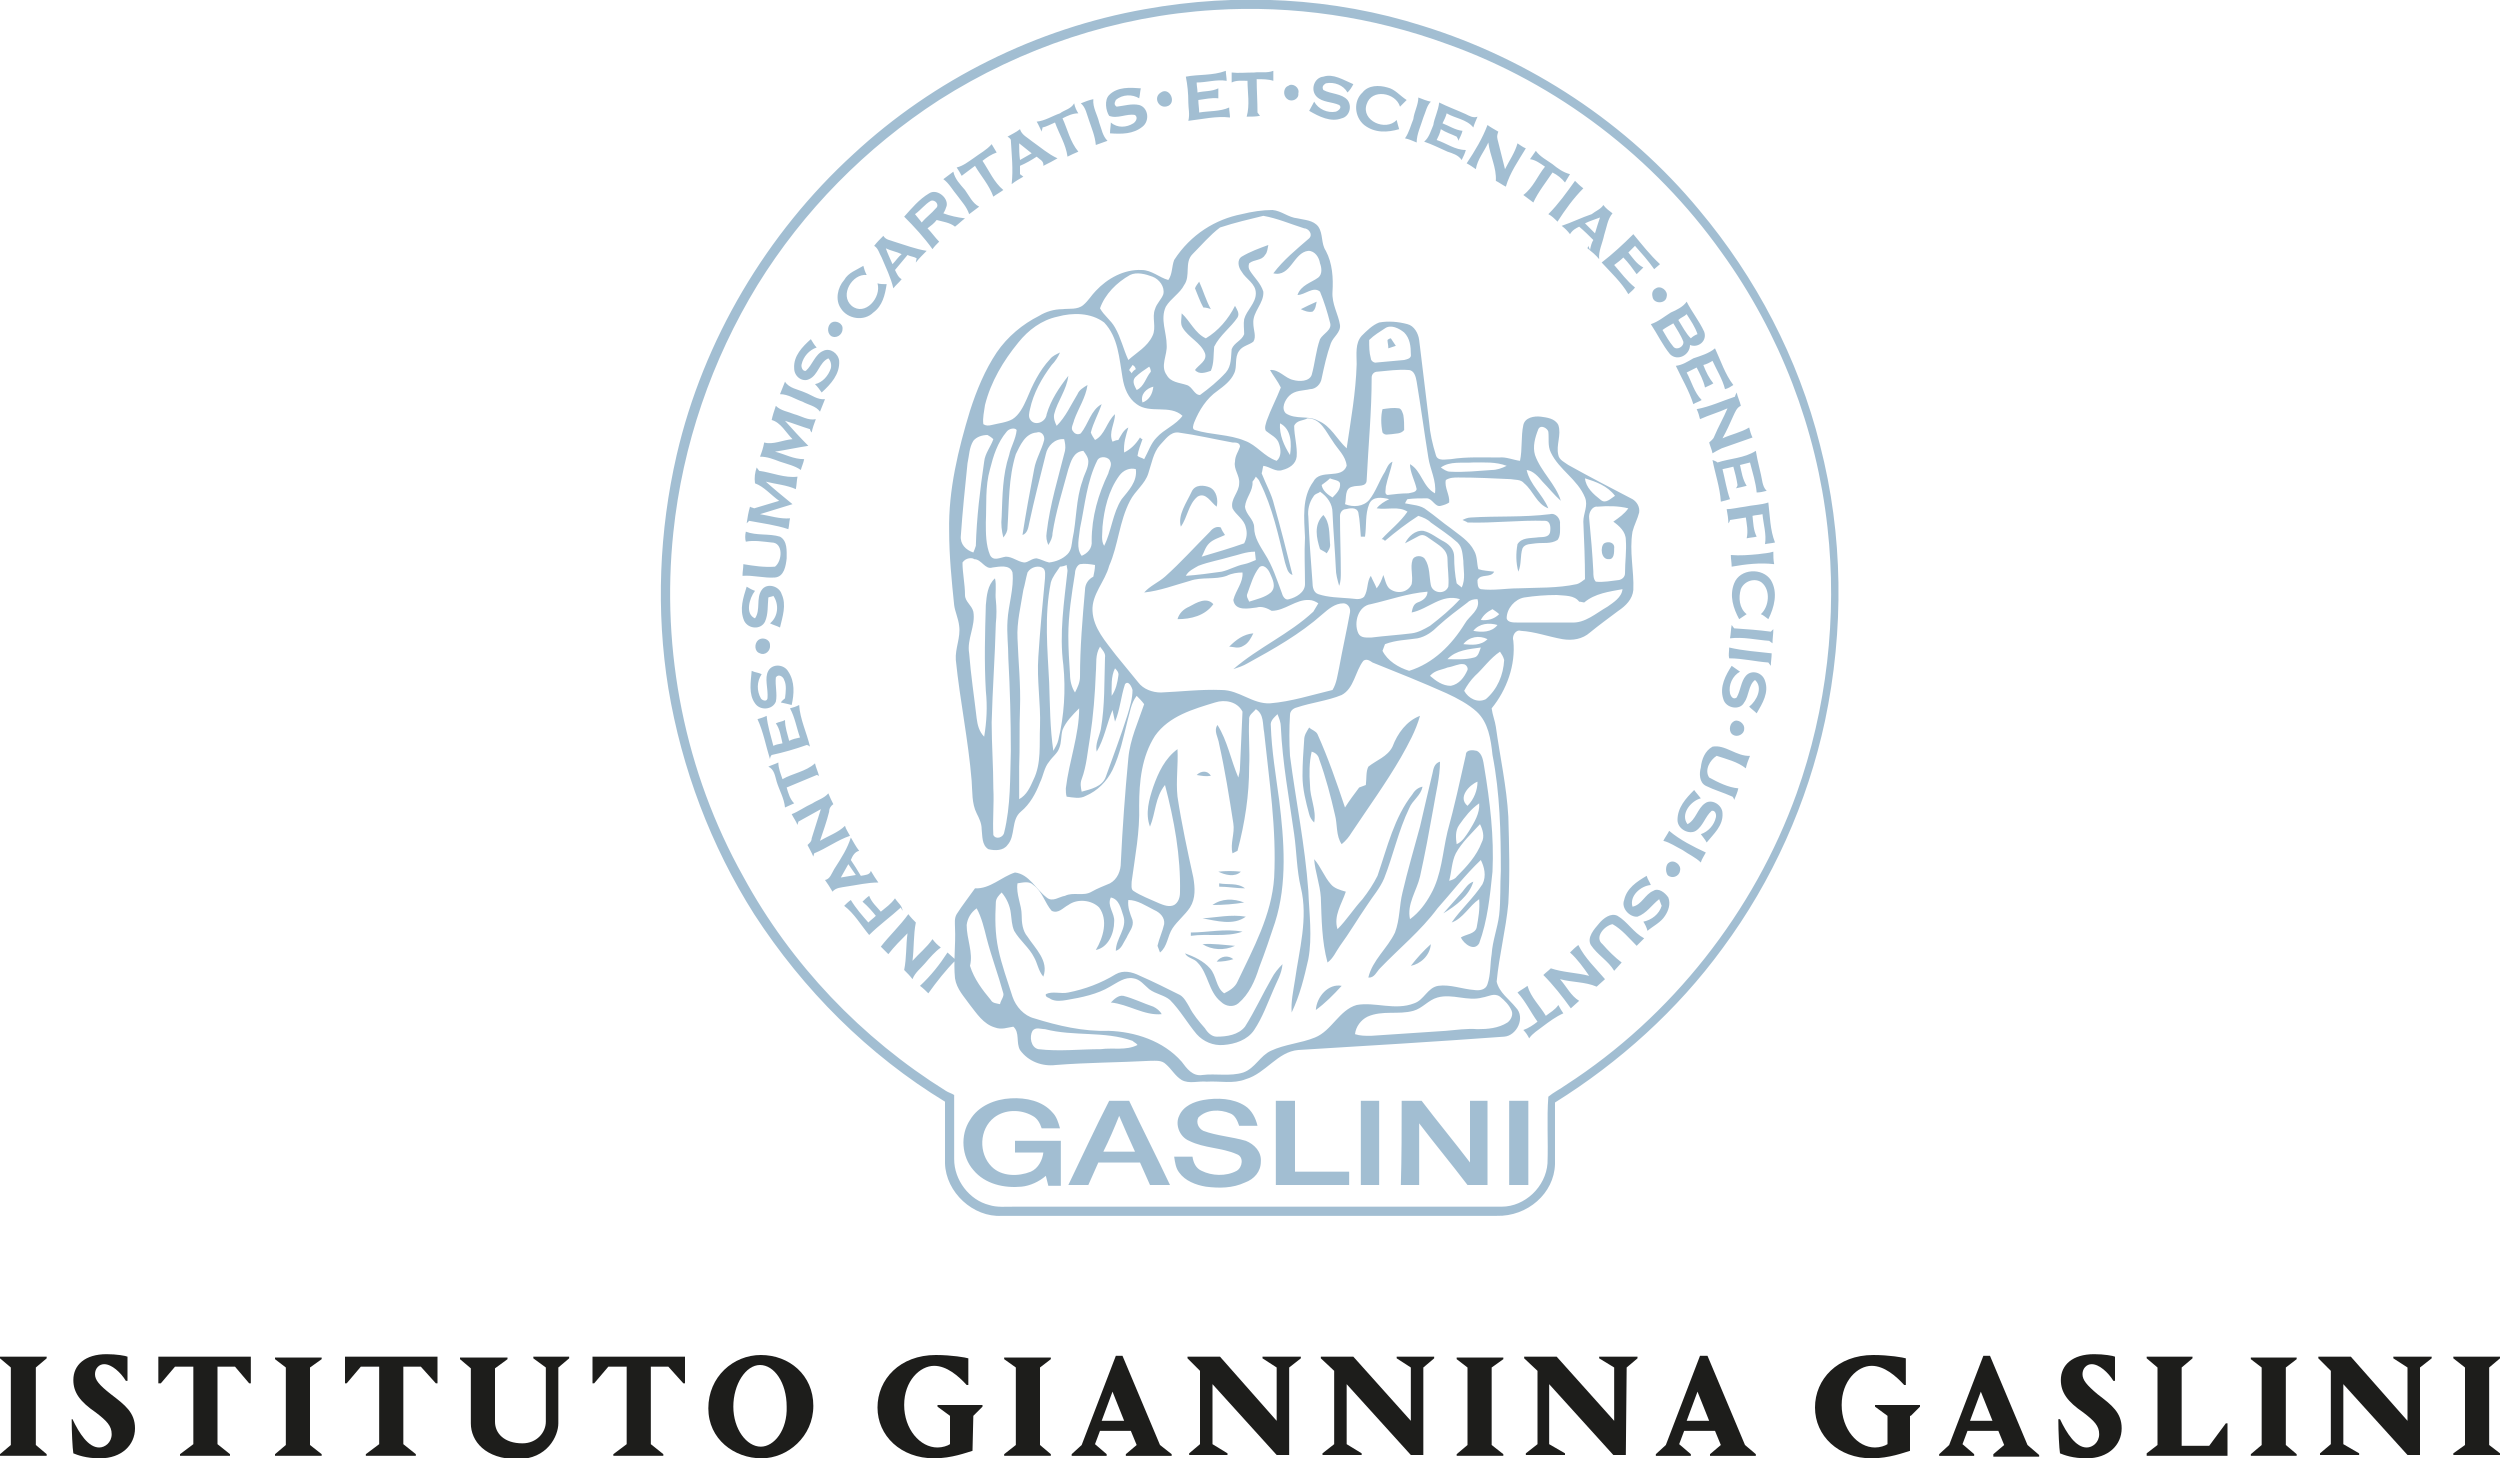 <?xml version="1.0" encoding="UTF-8"?> <!-- Generator: Adobe Illustrator 26.0.3, SVG Export Plug-In . SVG Version: 6.00 Build 0) --> <svg xmlns="http://www.w3.org/2000/svg" xmlns:xlink="http://www.w3.org/1999/xlink" version="1.1" id="Livello_1" x="0px" y="0px" viewBox="0 0 300 175" style="enable-background:new 0 0 300 175;" xml:space="preserve"> <style type="text/css"> .st0{fill:#A2BED2;} .st1{fill:#1D1D1B;} </style> <g> <path class="st0" d="M137.4,1.1c11.1-2,22.6-1.4,33.3,2c12.9,4,24.6,11.7,33.2,22.1c6.8,8.1,11.9,17.8,14.5,28.2 c2.8,10.8,2.9,22.2,0.6,33.1c-2.1,9.8-6.3,19.2-12.3,27.3c-5.4,7.4-12.4,13.7-20.1,18.5c0,2.5,0,5,0,7.4c-0.1,3.5-3.3,6.3-7,6.2 h-59.4c-3.4,0.2-6.7-2.8-6.8-6.3c0-2.5,0-5,0-7.4c-9.2-5.6-17-13.4-22.9-22.5c-5.2-8.2-8.7-17.5-10.3-27.1c-1.5-9.3-1.1-18.9,1-28 c3.2-13.8,10.8-26.6,21.2-36.1C112.1,9.5,124.4,3.4,137.4,1.1 M145.7,1.2c-11.7,0.7-23.1,4.5-33,10.8c-8.8,5.7-16.3,13.3-21.8,22.2 c-5.5,9-9,19.2-10.1,29.7c-1.5,14.2,1.4,28.8,8.4,41.3c5.7,10.5,14.2,19.4,24.3,25.7c0.3,0.2,0.7,0.3,1,0.5c0,2.6,0,5.2,0,7.7 c0,2.5,1.8,4.9,4.2,5.5c0.9,0.3,2,0.2,3,0.2c19.5,0,39,0,58.5,0c2.8,0,5.3-2.4,5.5-5.2c0.1-2.7-0.1-5.3,0.1-8 c0.6-0.5,1.4-0.9,2.1-1.4c12.7-8.2,22.6-20.8,27.7-35c3.6-10.1,4.9-21.2,3.7-31.9c-1.3-11.8-5.7-23.3-12.7-33 c-8.1-11.4-19.7-20.3-32.9-25C164.7,2,155.1,0.6,145.7,1.2 M142.3,9.2c1.5-0.3,3.2-0.1,4.8-0.7c0,0.4,0.1,0.8,0.1,1.2 c-1.2-0.2-2.4,0.2-3.6,0.2c0,0.4,0.1,0.8,0.1,1.2c0.8-0.2,1.7-0.1,2.5-0.5c0,0.4,0,0.8,0,1.2c-0.8-0.1-1.6,0.1-2.4,0.2 c0,0.5,0.1,1,0.1,1.5c1.2-0.2,2.5-0.1,3.6-0.6c0,0.4,0.1,0.8,0.1,1.2c-1.6-0.2-3.3,0.2-5,0.4c0.2-0.8,0-1.5,0-2.2 C142.6,11.2,142.5,10.2,142.3,9.2 M150.5,8.7c0.8-0.1,1.5,0.1,2.3-0.2c0,0.4,0,0.8,0,1.2c-0.6-0.2-1.3-0.2-2-0.2 c0,1.3,0.1,2.7,0.1,4c0.1,0.1,0.2,0.3,0.3,0.4c-0.5,0.1-1,0.1-1.6,0.1c0.4-1.4,0.1-2.9,0.1-4.3c-0.6,0-1.3-0.1-1.9,0.2 c0-0.3,0-0.9,0-1.2C148.6,8.8,149.5,8.7,150.5,8.7 M158,11.6c-0.8-0.8-0.3-2.3,0.8-2.4c1.2-0.4,2.4,0.4,3.6,0.9 c-0.2,0.4-0.4,0.7-0.7,1c-0.5-0.9-1.6-1.3-2.6-1.1c-0.3,0.2-0.5,0.4-0.3,0.8c0.9,0.5,2.2,0.4,2.9,1.2c0.6,0.8,0.2,2-0.7,2.2 c-1.3,0.5-2.7-0.2-3.9-0.9c0.2-0.4,0.4-0.7,0.6-1.1c0.5,0.9,1.6,1.4,2.6,1.2c0.3-0.1,0.8-0.5,0.4-0.8 C159.8,12.2,158.7,12.3,158,11.6 M154.6,10.3c0.5-0.4,1.4,0.2,1.2,0.9c0.1,0.7-0.8,1.1-1.3,0.7C153.9,11.5,154,10.5,154.6,10.3 M163.5,11.1c0.7-0.9,2-0.9,3-0.6c0.9,0.2,1.5,1,2.3,1.5c-0.3,0.3-0.5,0.5-0.8,0.8c-0.5-1.7-3.4-2.2-4-0.3c-0.7,2,2.3,3.3,3.6,1.9 c0.1,0.4,0.2,0.8,0.3,1.1c-1.4,0.4-2.9,0.5-4.2-0.5C162.5,14,162.4,12.1,163.5,11.1 M133.1,11.4c1-1,2.5-0.9,3.8-0.8 c-0.1,0.4-0.1,0.8-0.2,1.2c-0.8-0.5-2-0.5-2.8,0.2c-0.2,0.4-0.2,0.6,0.1,0.8c0.9-0.1,1.8-0.4,2.7-0.2c1.1,0.3,1.3,1.9,0.4,2.6 c-1.1,0.9-2.5,0.9-3.9,0.8c0-0.5,0.1-0.9,0.1-1.3c0.8,0.7,1.9,0.6,2.7,0.1c0.3-0.2,0.6-0.7,0.2-1c-1-0.2-2.1,0.5-3.1,0.1 C132.7,13.3,132.5,12,133.1,11.4 M139.3,11.1c1-0.7,1.9,1.1,0.9,1.6C139.1,13.2,138.3,11.7,139.3,11.1 M170.2,11.7 c0.5,0.2,1,0.4,1.5,0.5c-0.5,0.5-0.6,1.2-0.9,1.9c-0.3,1-0.8,2-0.8,3c-0.5-0.2-0.9-0.4-1.4-0.5c0.5-0.7,0.7-1.6,1-2.3 C169.7,13.4,170.2,12.6,170.2,11.7 M129.7,12.4c0.5-0.2,1-0.4,1.5-0.5c-0.1,1,0.5,1.9,0.7,2.8c0.3,0.8,0.4,1.6,1,2.2 c-0.5,0.2-0.9,0.3-1.4,0.5c-0.1-1.1-0.5-2-0.8-2.9C130.4,13.7,130.3,12.9,129.7,12.4 M128.9,12.4c0.1,0.5,0.3,0.9,0.5,1.2 c-0.7,0-1.3,0.3-1.9,0.6c0.6,1.3,0.9,2.8,1.9,4c-0.5,0.2-0.9,0.4-1.3,0.6c-0.2-1.5-1-2.7-1.5-4.1c-0.5,0.2-1,0.5-1.5,0.6 c0,0.2-0.1,0.3-0.1,0.5c-0.2-0.4-0.4-0.9-0.6-1.2c1-0.1,1.9-0.7,2.8-1C127.7,13.2,128.5,13.1,128.9,12.4 M172.7,12.3 c1,0.5,2.1,0.9,3.2,1.4c0.4,0.2,0.9,0.5,1.4,0.3c-0.2,0.5-0.4,0.9-0.5,1.3c-0.8-1-2.2-1.1-3.2-1.7c-0.1,0.4-0.3,0.8-0.5,1.2 c0.8,0.3,1.5,0.8,2.4,0.9c-0.1,0.4-0.3,0.8-0.5,1.2c0-0.2-0.1-0.3-0.2-0.5c-0.6-0.3-1.3-0.5-1.9-0.9c-0.1,0.5-0.3,0.9-0.5,1.3 c1.2,0.4,2.2,1.2,3.5,1.2c-0.1,0.4-0.3,0.8-0.5,1.2c-0.4-0.6-1.1-0.8-1.7-1c-0.9-0.4-1.9-0.9-2.8-1.2c0.6-0.5,0.8-1.3,1.1-2 C172.1,14.2,172.6,13.3,172.7,12.3 M178.5,15c0.4,0.3,0.8,0.5,1.3,0.8c-0.1,0.3-0.2,0.5-0.1,0.9c0.3,1.2,0.6,2.4,0.9,3.6 c0.5-1,1.2-2,1.5-3.1c0.3,0.2,0.7,0.5,1,0.6c-0.9,1.5-1.9,2.9-2.4,4.6c-0.4-0.2-0.8-0.5-1.2-0.7c0.1-1.6-0.7-3-0.9-4.6 c-0.5,1.1-1.3,2-1.5,3.2c-0.3-0.2-0.7-0.5-1.1-0.7C177,18.1,177.9,16.6,178.5,15 M120.9,16.4c0.5-0.3,1-0.5,1.5-0.9 c0.2,0.7,0.9,1,1.5,1.5c1,0.7,1.9,1.5,3,2c-0.5,0.3-1.1,0.6-1.7,0.9c0.1-0.6-0.5-0.8-0.8-1.1c-0.6,0.4-1.3,0.8-2,1.1 c0,0.4,0,0.7,0,1c0.1,0.1,0.3,0.2,0.4,0.3c-0.5,0.3-0.9,0.5-1.4,0.9c0.2-1.8,0-3.5-0.1-5.3C121.3,16.7,121.1,16.5,120.9,16.4 M122.3,17.2c0,0.7,0,1.3,0.1,2c0.5-0.3,0.9-0.5,1.4-0.8C123.3,18,122.8,17.6,122.3,17.2 M119,17.3c0.2,0.3,0.4,0.7,0.6,1 c-0.6,0.2-1.2,0.6-1.7,1c0.8,1.2,1.4,2.6,2.5,3.5c-0.4,0.3-0.8,0.5-1.2,0.8c-0.5-1.4-1.5-2.5-2.2-3.7c-0.5,0.4-1.1,0.8-1.6,1.2 c-0.2-0.4-0.4-0.7-0.6-1c0.8-0.2,1.4-0.7,2-1.1C117.6,18.4,118.4,18,119,17.3 M183.6,19.1c0.2-0.3,0.5-0.7,0.7-1 c0.5,0.7,1.3,1.1,2,1.6c0.6,0.5,1.3,1,2.1,1.2c-0.2,0.3-0.4,0.7-0.6,1c-0.4-0.5-0.9-0.9-1.5-1.2c-0.8,1.2-1.7,2.3-2.3,3.6 c-0.4-0.3-0.8-0.6-1.2-0.9c1.2-0.9,1.7-2.3,2.6-3.4C184.8,19.6,184.3,19.2,183.6,19.1 M113.2,21.5c0.4-0.3,0.8-0.6,1.2-0.9 c0.2,0.9,0.8,1.5,1.4,2.2c0.5,0.7,0.9,1.6,1.7,2c-0.4,0.3-0.8,0.6-1.2,0.9c-0.3-0.9-0.9-1.5-1.4-2.2 C114.3,22.8,113.9,22,113.2,21.5 M185.8,25.7c1.2-1.2,2.2-2.6,3.2-4c0.3,0.3,0.6,0.6,1,0.9c-1.2,1.2-2.2,2.6-3.1,4 C186.5,26.2,186.2,25.9,185.8,25.7 M111.5,23.2c0.9-0.6,2.3,0.5,2.1,1.5c-0.1,0.3-0.2,0.6-0.4,0.9c0.8,0.3,1.7,0.5,2.6,0.6 c-0.4,0.3-0.8,0.7-1.2,1c-0.6-0.5-1.5-0.6-2.2-0.8c-0.3,0.4-0.7,0.7-1.1,1c0.5,0.5,0.9,1.1,1.4,1.6c-0.3,0.3-0.6,0.6-0.8,0.9 c-1-1.4-2.2-2.7-3.4-3.9C109.4,25,110.3,23.9,111.5,23.2 M111.7,24.1c-0.7,0.4-1.2,1.1-1.9,1.6c0.3,0.4,0.6,0.7,0.8,1 c0.5-0.6,1.2-1.1,1.7-1.7C112.8,24.6,112.2,23.9,111.7,24.1 M192.4,24.6c0.3,0.4,0.7,0.7,1.1,1c-0.6,0.7-0.7,1.7-1,2.6 c-0.2,1-0.7,1.9-0.6,2.9c-0.4-0.5-0.9-0.9-1.4-1.3c0-0.1,0.1-0.2,0.1-0.3l0.2,0.5c0.1-0.5,0.2-0.9,0.4-1.2 c-0.5-0.5-1.1-1.1-1.7-1.6c-0.4,0.2-0.8,0.4-1.1,0.9c-0.3-0.4-0.6-0.7-1-1c1.2-0.4,2.4-1,3.6-1.4C191.5,25.3,192.1,25.1,192.4,24.6 M190.2,26.8c0.4,0.4,0.8,0.8,1.2,1.2c0.2-0.7,0.4-1.3,0.6-1.9C191.5,26.3,190.8,26.5,190.2,26.8 M149,25.7 c1.2-0.3,2.5-0.5,3.7-0.5c1.1,0.1,1.9,0.9,3,1c0.8,0.2,1.9,0.2,2.5,1c0.6,0.9,0.3,2,0.9,2.9c0.8,1.5,0.9,3.3,0.8,4.9 c-0.1,1.5,0.7,2.7,0.9,4c0.1,0.9-0.8,1.4-1.1,2.2c-0.5,1.4-0.8,2.8-1.1,4.2c-0.1,0.7-0.7,1.3-1.4,1.3c-0.8,0.2-1.8,0.1-2.5,0.8 c-0.5,0.5-1,1.5-0.4,2.1c1.2,0.8,2.7,0.2,3.9,0.9c1.5,0.6,2.2,2.2,3.4,3.3c0.5-3.4,1.1-6.7,1.2-10.1c0-1.2-0.2-2.5,0.6-3.4 c0.6-0.6,1.3-1.3,2.1-1.6c1.1-0.2,2.3-0.1,3.4,0.2c0.8,0.2,1.3,1.1,1.4,1.9c0.4,3.3,0.8,6.6,1.2,9.9c0.1,1.3,0.4,2.6,0.8,3.9 c0.2,0.8,1.2,0.5,1.8,0.5c1.9-0.3,3.8-0.2,5.8-0.2c0.8-0.1,1.7,0.3,2.5,0.4c0.3-1.4,0.1-2.9,0.4-4.3c0.2-0.9,1.3-1.1,2.1-1 c0.7,0.1,1.7,0.2,2.1,1c0.4,1.2-0.3,2.4,0,3.6c0.1,0.6,0.8,0.9,1.2,1.2c2.5,1.4,5.2,2.8,7.7,4.1c0.5,0.3,0.9,0.9,0.8,1.6 c-0.2,0.8-0.6,1.5-0.8,2.3c-0.4,2.4,0.2,4.7,0.1,7c-0.1,1.1-0.9,1.9-1.8,2.5c-1.2,0.9-2.3,1.7-3.4,2.6c-0.9,0.8-2.1,1-3.3,0.8 c-1.7-0.3-3.3-0.9-5-1c-0.6-0.2-1.1,0.6-0.9,1.2c0.3,2.9-0.8,5.9-2.6,8.1c0.1,0.8,0.4,1.5,0.5,2.2c0.5,3.6,1.3,7.2,1.5,10.8 c0.1,3.5,0.2,6.9,0,10.4c-0.3,3.2-1.1,6.2-1.4,9.4c0.3,1.3,1.5,2.1,2.3,3.1c1.2,1.2,0.1,3.4-1.4,3.5c-8.2,0.6-16.5,1.1-24.7,1.6 c-2.5,0.2-3.9,2.8-6.3,3.5c-1.5,0.6-3.1,0.2-4.7,0.3c-1-0.1-2.1,0.3-3-0.2c-0.8-0.5-1.2-1.3-1.9-1.9c-0.5-0.5-1.2-0.4-1.9-0.4 c-3.7,0.2-7.5,0.2-11.3,0.5c-1.6,0.2-3.3-0.4-4.3-1.8c-0.5-0.9,0-2.1-0.8-2.8c-0.7,0.1-1.4,0.4-2.2,0.1c-1.4-0.4-2.2-1.7-3-2.7 c-0.7-1-1.6-1.9-1.8-3.2c-0.2-2,0.1-4,0-6.1c0-0.5-0.1-1.1,0.2-1.6c0.7-1.1,1.5-2.1,2.2-3.1c1.8,0.1,3.2-1.4,4.8-1.9 c1.7,0.2,2.5,2,3.8,3c0.7,0.6,1.5-0.1,2.2-0.2c1-0.5,2.2,0.1,3.2-0.5c0.7-0.4,1.5-0.7,2.2-1c0.9-0.5,1.3-1.5,1.3-2.5 c0.2-4.2,0.5-8.3,0.9-12.5c0.2-2.3,1.2-4.4,1.9-6.5c-0.3-0.4-0.6-0.7-0.9-1c-0.7,0.9-0.8,2-1.1,3c-0.5,2-0.9,4-1.8,5.9 c-0.7,1.4-1.8,2.5-3.2,3.1c-0.7,0.4-1.5,0.2-2.3,0.1c-0.1-0.3-0.1-0.7-0.1-1c0.4-3.3,1.6-6.4,1.6-9.6c-0.8,0.8-1.6,1.6-2,2.6 c-0.2,0.7-0.1,1.5-0.4,2.2c-0.2,0.6-0.8,1-1.2,1.6c-0.6,0.7-0.7,1.7-1.1,2.5c-0.5,1.3-1.2,2.6-2.3,3.5c-1.2,1-0.6,2.9-1.6,4 c-0.5,0.7-1.5,0.7-2.3,0.5c-0.8-0.5-0.7-1.6-0.8-2.4c0-0.7-0.3-1.3-0.6-1.9c-0.6-1.2-0.5-2.6-0.6-3.9c-0.4-4.9-1.4-9.6-1.9-14.5 c-0.1-1.4,0.6-2.7,0.4-4.1c-0.1-0.9-0.5-1.7-0.6-2.5c-0.3-2.9-0.6-5.9-0.6-8.9c-0.1-4.9,1.1-9.8,2.5-14.4c0.8-2.5,1.8-4.9,3.2-7 c1.3-1.9,3.1-3.4,5.1-4.4c0.8-0.5,1.8-0.8,2.8-0.8c0.8-0.1,1.8,0.1,2.5-0.5c0.6-0.5,1-1.2,1.5-1.7c1.4-1.5,3.4-2.6,5.5-2.5 c1.2,0,2.1,0.9,3.2,1.2c0.5-0.7,0.4-1.6,0.7-2.4C142.9,28.1,145.9,26.3,149,25.7 M146.4,27.3c-1.2,0.9-2.2,2.1-3.3,3.2 c-1,1-0.2,2.6-1,3.7c-0.5,1-1.6,1.6-2.2,2.6c-0.7,1.5,0.1,3.1,0.1,4.6c0.1,1.2-0.8,2.5,0,3.6c0.5,0.9,1.5,0.9,2.4,1.2 c0.7,0.2,0.9,1.2,1.6,1.2c1.1-0.8,2.2-1.7,3.1-2.7c0.7-0.8,0.6-1.9,0.7-2.8c0.3-0.8,1.2-1,1.5-1.8c0-0.6-0.1-1.2,0-1.8 c0.3-1.1,1.4-1.9,1.4-3.1c0-1.2-1.2-1.7-1.7-2.6c-0.4-0.5-0.6-1.4,0-1.8c1-0.6,2.1-1,3.2-1.4c-0.1,0.4-0.1,0.9-0.4,1.2 c-0.4,0.7-1.3,0.5-1.9,1c-0.1,0.3-0.1,0.6,0.1,0.9c0.5,0.8,1.3,1.5,1.6,2.5c0.1,1.4-1.3,2.4-1.2,3.8c0,0.8,0.4,1.6,0,2.2 c-0.5,0.4-1.3,0.5-1.7,1.1c-0.6,0.8-0.2,1.9-0.6,2.7c-0.4,0.9-1.2,1.5-2,2.1c-1.3,0.9-2.2,2.3-2.8,3.8c-0.1,0.3-0.3,0.8,0.1,0.9 c1.9,0.6,4.1,0.5,6,1.3c1.4,0.5,2.3,1.9,3.8,2.4c0.6-0.5,0.5-1.4,0.3-2c-0.2-0.8-1-1.1-1.6-1.6c-0.2-0.4,0-0.8,0.1-1.2 c0.5-1.4,1.2-2.7,1.7-4c-0.4-0.8-0.9-1.4-1.3-2.1c1.1-0.1,1.8,1,2.8,1.2c0.7,0.2,1.9,0.2,2.2-0.6c0.4-1.4,0.5-2.9,1-4.3 c0.4-0.7,1.5-1.1,1.2-2c-0.3-1.2-0.7-2.5-1.2-3.7c-0.8-0.7-1.8,0.4-2.7,0.4c0.4-1.2,1.7-1.5,2.5-2.1c0.5-0.4,0.4-1.2,0.2-1.7 c-0.1-0.7-0.6-1.5-1.4-1.5c-1.8,0.2-2.1,3.2-4.2,2.7c1.2-1.6,2.8-2.9,4.3-4.2c0.5-0.5-0.1-1.2-0.6-1.2c-1.6-0.5-3.2-1.2-4.9-1.5 C150,26.3,148.2,26.7,146.4,27.3 M132,37c0.5,0.9,1.3,1.4,1.8,2.3c0.7,1.2,1,2.6,1.6,3.9c1-0.9,2.3-1.6,2.9-2.9 c0.5-1-0.1-2.2,0.3-3.2c0.2-0.7,0.8-1.2,1-1.8c0.2-0.9-0.5-1.8-1.3-2.1c-0.8-0.3-1.9-0.6-2.7-0.2C134,33.9,132.6,35.3,132,37 M126.9,38c-1.9,0.4-3.5,1.6-4.7,3.1c-1.8,2.2-3.3,4.7-4,7.5c-0.1,0.8-0.3,1.5-0.2,2.3c0.3,0.2,0.6,0.2,1,0.1 c0.8-0.2,1.8-0.3,2.5-0.7c0.8-0.5,1.3-1.5,1.7-2.4c0.7-1.7,1.5-3.4,2.8-4.8c0.3-0.4,0.8-0.6,1.2-0.8c-0.2,0.5-0.6,1.1-1,1.5 c-1.2,1.6-2.2,3.4-2.6,5.3c-0.1,0.4-0.2,0.9,0,1.2c0.5,0.9,1.9,0.4,2-0.6c0.5-1.7,1.5-3.2,2.6-4.6c-0.2,1.7-1.3,3-1.7,4.6 c-0.1,0.5,0.1,1,0.3,1.4c1.1-1.1,1.7-2.5,2.5-3.8c0.2-0.5,0.7-0.8,1.2-1.1c-0.2,1.5-1.1,2.8-1.6,4.2c-0.1,0.5-0.5,1-0.1,1.4 c0.2,0.3,0.6,0.4,0.9,0.2c0.9-1.1,1.2-2.8,2.5-3.5c-0.4,1.2-1,2.2-1.3,3.4c0.1,0.3,0.3,0.6,0.5,0.9c1.2-0.6,1.4-2.2,2.4-3.1 c0,1.1-0.8,2.2-0.3,3.3c0.2-0.1,0.5-0.2,0.7-0.2c0.3-0.5,0.6-1.2,1.2-1.5c-0.3,1-0.6,1.9-0.5,3c0.8-0.4,1.4-1,1.9-1.8 c0.1,0.1,0.2,0.2,0.3,0.2c-0.2,0.6-0.5,1.3-0.6,2c0.2,0.2,0.5,0.2,0.8,0.4c0.5-0.9,0.8-1.9,1.5-2.6c0.9-1,2.3-1.5,3.1-2.6 c-1.5-1.4-3.9-0.2-5.5-1.4c-1-0.7-1.5-1.9-1.7-3.2c-0.4-2.3-0.5-4.8-2.2-6.6C130.9,37.5,128.7,37.5,126.9,38 M166.2,39.4 c-0.6,0.4-1.3,0.8-1.9,1.4c0,0.8,0,1.5,0.2,2.2c0,0.3,0.4,0.6,0.7,0.5c1.1-0.1,2.2-0.2,3.3-0.3c0.4-0.1,0.9-0.2,0.8-0.7 c0-0.9-0.1-1.9-0.8-2.6C167.9,39.4,166.9,38.9,166.2,39.4 M135.9,43.8c-0.1,0.2-0.3,0.4-0.4,0.6c0.1,0.2,0.2,0.2,0.3,0.4 c0.1-0.2,0.3-0.4,0.5-0.5C136.2,44,136.1,43.9,135.9,43.8 M136.2,45.3c-0.4,0.5,0,1.1,0.2,1.5c0.9-0.4,1.1-1.5,1.7-2.2 c0-0.2-0.1-0.5-0.2-0.6C137.3,44.4,136.7,44.8,136.2,45.3 M164.6,45.3c0,4.1-0.4,8.2-0.6,12.3c0,0.9-1.1,0.6-1.7,0.8 c-1,0.2-0.7,1.4-0.9,2.1c1,0.4,2.2,0.3,2.9-0.5c0.8-1,1.2-2.3,1.9-3.4c0.2-0.4,0.4-1,0.9-1.2c-0.2,1-0.6,2-0.8,3 c0,0.4-0.2,0.9,0.2,1c0.8-0.1,1.7-0.2,2.5-0.2c0.4-0.1,0.9-0.1,1-0.5c-0.2-1-0.8-2-0.8-3c1.4,0.8,1.5,2.7,3,3.5 c0.2-1.5-0.6-2.9-0.8-4.3c-0.5-3.1-0.9-6.1-1.4-9.1c-0.1-0.6-0.3-1.4-1-1.4c-1.2-0.1-2.5,0.1-3.7,0.2 C164.9,44.6,164.6,44.9,164.6,45.3 M137.1,48.3c0.8-0.3,1.2-1,1.3-1.9C137.6,46.6,136.8,47.3,137.1,48.3 M155.3,51.1 c0,1.2,0.4,2.5,0.3,3.7c-0.1,0.9-0.9,1.4-1.7,1.6c-0.8,0.3-1.5-0.4-2.3-0.5c-0.1,0.3-0.1,0.6-0.2,0.9c0.5,1.3,1.2,2.5,1.5,3.8 c0.8,2.8,1.5,5.6,2.2,8.4c-0.6-0.2-0.7-0.9-0.9-1.5c-0.8-3.3-1.5-6.6-3-9.6c-0.1-0.3-0.3-0.5-0.5-0.7c-0.1,0.2-0.3,0.5-0.4,0.6 c0.1,1.1-0.8,1.9-0.9,3c0.1,1,1.1,1.5,1.1,2.5c0,1.2,0.7,2.2,1.3,3.2c0.9,1.4,1.4,3,2,4.6c0.1,0.4,0.4,1,0.9,0.8 c0.8-0.2,1.9-0.8,1.9-1.8c0-1.9-0.1-3.7,0-5.6c-0.1-2.3-0.4-4.8,1-6.7c0.8-1.6,3.4-0.2,4-1.9c-0.1-1.2-1.1-2-1.7-3 c-0.8-1.1-1.4-2.7-3-2.7C156.4,50.5,155.6,50.4,155.3,51.1 M153.6,50.8c-0.1,1.4,0.5,2.7,1.2,3.8C155,53.3,155,51.5,153.6,50.8 M184.6,51.5c-0.4,1-0.7,2.1-0.4,3.1c0.7,2,2.5,3.5,3.1,5.5c-0.8-0.7-1.5-1.6-2.2-2.3c-0.5-0.6-1.1-1.3-1.9-1.4 c0.4,1.8,1.9,2.9,2.6,4.6c-1.4-0.5-1.8-2.1-2.9-3c-0.4-0.5-1.1-0.4-1.6-0.5c-2.1-0.1-4.2-0.2-6.3-0.2c-0.5,0-1,0-1.5,0.3 c-0.2,0.9,0.5,1.8,0.4,2.7c-0.3,0.2-0.6,0.3-1,0.4c-0.7,0.2-1-0.9-1.7-0.9c-0.8,0-1.5,0-2.3,0.1c-0.1,0.1-0.2,0.3-0.3,0.5 c0.9,0.2,1.9,0.2,2.6,0.8c1,0.7,1.9,1.5,2.9,2.2c1,0.8,2.2,1.5,2.8,2.7c0.4,0.7,0.3,1.5,0.5,2.2c0.6,0.2,1.2,0.2,1.9,0.3 c-0.4,0.8-1.6,0.2-2,1c0,0.4,0,1,0.4,1.1c1.5,0.2,3-0.1,4.5-0.1c2.3-0.1,4.7,0,7-0.5c0.4-0.1,0.7-0.4,1-0.6c0-2.3-0.1-4.6-0.2-6.9 c0-1,0.6-1.9,0.2-2.9c-0.9-2.2-3.1-3.3-4.1-5.4c-0.4-0.8-0.2-1.7-0.3-2.5C185.7,51.4,184.9,50.9,184.6,51.5 M120.8,51.8 c-1.1,1.3-1.6,2.9-2,4.5c-0.6,2.1-0.4,4.3-0.5,6.4c0,1.3,0,2.7,0.5,3.9c0.4,0.8,1.2,0.3,1.9,0.2c0.8,0,1.4,0.6,2.2,0.7 c0.5,0,0.9-0.5,1.5-0.5c0.5,0.1,1,0.4,1.5,0.5c0.8-0.1,1.6-0.4,2.2-1c0.5-0.5,0.5-1.2,0.6-1.8c0.5-2.3,0.4-4.8,1.2-7 c0.2-0.8,0.7-1.5,0.7-2.3c0-0.5-0.3-0.9-0.6-1.3c-1.2,0.1-1.5,1.3-1.8,2.2c-0.7,2.6-1.5,5.1-1.9,7.7c0,0.5-0.2,0.9-0.5,1.4 c-0.2-0.5-0.3-0.9-0.2-1.5c0.4-3.4,1.4-6.6,2.2-9.8c0.1-0.5,0-1-0.1-1.4c-1.1-0.1-2,0.8-2.2,1.8c-0.7,2.8-1.4,5.5-2,8.3 c-0.1,0.5-0.2,1.2-0.8,1.4c0.4-2.6,0.9-5.3,1.4-7.9c0.2-1.2,0.9-2.3,1.2-3.5c0.1-0.6-0.4-1.1-0.9-0.9c-1.4,0.1-2,1.6-2.5,2.6 c-0.9,2.9-0.8,5.9-1,8.8c0,0.5-0.2,0.8-0.5,1.2c-0.2-0.8-0.3-1.6-0.2-2.5c0.1-2.5,0.1-5,0.9-7.4c0.2-1,0.8-1.9,0.9-3 C121.8,51.3,121.1,51.4,120.8,51.8 M116.8,52.9c-0.5,0.8-0.5,1.8-0.7,2.7c-0.3,2.9-0.6,5.8-0.8,8.7c-0.1,1,0.6,1.7,1.5,2 c0.1-0.2,0.2-0.5,0.3-0.8c0.1-3.4,0.5-6.7,1-10.1c0.1-1,0.8-1.8,1.1-2.7c-0.2-0.2-0.5-0.4-0.7-0.5 C117.9,52.2,117.2,52.4,116.8,52.9 M139.2,53.4c-0.8,0.9-1,2.2-1.4,3.4c-0.4,1.3-1.6,2.1-2.2,3.3c-1.3,2.5-1.4,5.3-2.5,7.8 c-0.5,1.9-2.1,3.4-2,5.4c0.1,2.1,1.6,3.7,2.8,5.3c0.9,1.1,1.8,2.2,2.7,3.3c0.6,0.8,1.7,1.2,2.7,1.2c2.4-0.1,4.8-0.4,7.3-0.3 c2.1,0,3.7,1.7,5.8,1.6c2.5-0.2,5-1,7.5-1.6c0.5-0.8,0.6-1.8,0.8-2.7c0.4-2.2,0.9-4.4,1.3-6.6c0.1-0.6-0.3-1.1-0.8-1.1 c-1,0-1.8,0.7-2.5,1.3c-2.7,2.4-5.9,4.2-9,5.9c-0.5,0.3-1.1,0.5-1.7,0.7c3-2.6,6.7-4.2,9.6-6.9c0.2-0.3,0.4-0.7,0.6-1 c-0.3-0.2-0.7-0.4-1.1-0.4c-1.6-0.1-2.9,1.3-4.5,1.3c-0.5-0.3-1.2-0.6-1.8-0.4c-0.9,0.1-2.6,0.5-2.8-0.9c0.3-1.2,1.2-2.1,1.1-3.3 c-0.6,0-1.3,0.1-1.9,0.4c-1.4,0.5-3,0.1-4.4,0.6c-1.8,0.5-3.6,1.2-5.5,1.4c0.7-0.8,1.7-1.2,2.5-1.9c1.9-1.7,3.6-3.6,5.4-5.4 c0.3-0.4,0.8-0.7,1.3-0.5c0.1,0.3,0.3,0.6,0.5,0.9c-0.6,0.3-1.4,0.5-1.9,1c-0.5,0.5-0.6,1.1-0.9,1.6c1.7-0.5,3.4-1,5.1-1.6 c0.3-0.6,0.4-1.2,0.2-1.9c-0.2-1-1.2-1.5-1.6-2.3c-0.3-1.1,0.8-1.9,0.8-3c0.1-0.9-0.7-1.7-0.5-2.6c0-0.7,0.4-1.2,0.6-1.8 c0-0.5-0.5-0.5-0.9-0.5c-2.2-0.4-4.3-0.9-6.5-1.2C140.4,51.8,139.8,52.8,139.2,53.4 M131.7,55.2c-1.3,2.6-1.5,5.4-2.1,8.2 c-0.1,1.1-0.5,2.4,0.2,3.3c0.7-0.3,1.3-0.9,1.2-1.8c0-2.9,0.8-5.6,2-8.1c0.1-0.5,0.5-1,0.2-1.5C133.1,54.9,132.1,54.6,131.7,55.2 M172.9,56.1c0.3,0.2,0.7,0.5,1.1,0.5c1.7,0.1,3.4-0.1,5-0.2c0.6,0,1.2-0.2,1.8-0.5c-1.3-0.5-2.7-0.4-4.1-0.4 C175.5,55.6,174,55.3,172.9,56.1 M134.3,57.1c-1.3,1.8-1.8,4-2,6.1c0,0.8-0.2,1.7,0.2,2.3c0.9-1.8,1-3.9,2.1-5.6 c0.8-1,1.9-2.1,1.7-3.6C135.6,56.1,134.8,56.4,134.3,57.1 M159.6,57.4c-0.3,0.3-0.6,0.5-1,0.8c0.1,0.7,0.8,1.2,1.3,1.5 c0.5-0.5,1-1,0.9-1.7C160.7,57.6,160,57.6,159.6,57.4 M190.2,57.4c0.1,1.1,1,1.9,1.9,2.6c0.6,0.5,1.2-0.2,1.7-0.5 C192.9,58.3,191.5,57.8,190.2,57.4 M157.6,59.6c-0.5,0.7-0.7,1.6-0.6,2.4c0.1,2.6,0.3,5.3,0.5,7.9c0,0.5,0.1,1.2,0.7,1.4 c1.2,0.4,2.5,0.4,3.7,0.5c0.5,0,1.3,0.3,1.8-0.2c0.5-0.8,0.3-1.8,0.8-2.5c0.2,0.5,0.5,1,0.7,1.5c0.4-0.5,0.6-1,0.8-1.6 c0.2,0.5,0.3,1.2,0.7,1.6c0.8,0.7,2.2,0.6,2.7-0.5c0.2-1-0.2-2,0.1-2.9c0.2-0.6,1.2-0.6,1.5-0.1c0.6,0.9,0.5,2.1,0.7,3.1 c0.2,1,1.7,1.2,2.1,0.2c0.1-1.1-0.1-2.2-0.1-3.3c0-1.2-1.1-1.7-1.9-2.3c-0.5-0.3-0.9-0.8-1.5-0.5c-0.6,0.3-1.1,0.6-1.7,0.9 c0.4-0.8,1.2-1.6,2.2-1.5c0.9,0.2,1.7,0.9,2.5,1.3c0.7,0.4,1.2,1,1.2,1.8c0,1.1,0.1,2.2,0.3,3.2c0.2,0.2,0.4,0.3,0.6,0.5 c0.5-1,0.2-2.2,0.2-3.2c-0.1-0.8-0.1-1.6-0.7-2.2c-1-0.9-2.1-1.6-3.2-2.4c-0.4-0.4-0.9-0.6-1.5-0.8c-1.4,0.9-2.7,1.9-4,3 c-0.1-0.1-0.2-0.2-0.4-0.2c1-1.1,2.2-2,3.1-3.3c-1.1-0.7-2.4-0.2-3.7-0.4c0.4-0.5,0.9-0.8,1.5-1.1c-0.8-0.2-2-0.4-2.4,0.6 c-0.5,1.2-0.3,2.6-0.5,3.9c-0.1,0-0.3,0-0.5,0c-0.1-1-0.1-1.9-0.3-2.9c-0.2-0.7-1.1-0.5-1.5-0.4c-0.4,0-0.7,0.4-0.7,0.8 c0,2.3,0.1,4.6,0.1,6.8c0,0.5,0,1.1-0.2,1.6c-0.2-0.7-0.4-1.4-0.4-2.1c-0.1-2.2-0.3-4.4-0.4-6.7c0-1-0.6-1.9-1.5-2.5 C158.3,59.2,157.8,59.2,157.6,59.6 M190.7,62.2c0.2,2.1,0.4,4.3,0.5,6.4c0,0.4,0,0.9,0.3,1.2c0.9,0.1,1.9-0.1,2.8-0.2 c0.4-0.1,0.7-0.4,0.7-0.8c0-1.4,0.2-2.7,0.1-4c0-1-0.8-1.7-1.5-2.2c0.7-0.5,1.3-0.9,1.8-1.6c-1.2-0.3-2.5-0.3-3.7-0.2 C191.1,60.7,190.6,61.5,190.7,62.2 M147.7,66.8c-1.3,0.4-2.6,0.6-3.9,1.1c-0.5,0.3-1.2,0.6-1.5,1.2c1.4-0.1,2.9-0.3,4.3-0.5 c0.9-0.2,1.7-0.7,2.7-0.9c0.5-0.1,0.9-0.3,1.4-0.5c0-0.2-0.1-0.7-0.1-1C149.5,66.2,148.6,66.6,147.7,66.8 M115.5,67.5 c0,1.3,0.3,2.6,0.3,3.9c0,0.8,0.8,1.2,1,2c0.3,1.7-0.8,3.3-0.5,5c0.2,2.6,0.6,5.2,0.9,7.8c0.1,0.8,0.3,1.6,0.9,2.2 c0.3-1.8,0.4-3.6,0.2-5.5c-0.2-3.5-0.1-6.9,0-10.3c0.1-1.1,0.2-2.4,1.1-3.2c0.2,0.9,0,1.8,0.1,2.6c0.1,0.9,0.1,1.9,0,2.8 c-0.1,4-0.4,7.9-0.5,11.9c0,2.6,0.2,5.3,0.2,7.9c0.1,1.9-0.1,3.7,0,5.6c0.3,0.6,1.2,0.3,1.3-0.3c0.8-3.2,0.7-6.6,0.8-9.8 c0-3.7-0.1-7.4-0.3-11.1c0-1.5-0.2-3-0.1-4.5c0.1-1.9,0.8-3.9,0.6-5.8c-0.3-1-1.6-0.7-2.4-0.6c-0.9,0.3-1.3-1-2.2-1 C116.7,66.9,115.9,66.9,115.5,67.5 M129,68.8c-0.4,2.5-0.8,5-0.8,7.5c0,1.6,0.1,3.1,0.2,4.6c0,0.8,0.2,1.6,0.6,2.2 c0.3-0.6,0.6-1.2,0.6-1.9c0-3.5,0.3-7,0.6-10.4c0-0.7,0.4-1.3,1-1.6c0.1-0.5,0.2-0.9,0.2-1.4c-0.6-0.1-1.2-0.2-1.8-0.1 C129.3,67.8,129,68.3,129,68.8 M123.3,68.7c-0.2,0.7-0.3,1.4-0.5,2.1c-0.3,1.9-0.8,3.9-0.7,5.8c0.1,2.8,0.4,5.6,0.3,8.4 c-0.1,2.4,0,4.7-0.1,7c0,1.3,0,2.6,0,3.9c0.9-0.5,1.3-1.4,1.7-2.3c1-2,0.7-4.3,0.8-6.4c0.1-2.8-0.4-5.6-0.2-8.4 c0.2-3.1,0.5-6.3,0.8-9.4c0-0.4,0.1-0.9-0.2-1.2C124.7,67.8,123.7,68,123.3,68.7 M127.2,68c-0.4,0.6-0.9,1.2-1.1,1.9 c-0.8,4-0.4,8-0.2,12c0.1,2.8,0.1,5.5,0.5,8.2c0.2-0.4,0.5-0.8,0.6-1.3c0.7-2.9,0.9-6,0.6-9c-0.5-3.8,0.1-7.6,0.5-11.3 c0-0.2-0.1-0.5-0.1-0.7C127.8,67.9,127.4,68,127.2,68 M151.1,68.1c-0.7,0.9-1,2-1.4,3.1c-0.2,0.4,0.1,0.7,0.2,1 c0.9-0.3,1.9-0.5,2.6-1.1c0.7-0.7,0.2-1.6-0.1-2.3C152.2,68.3,151.6,67.6,151.1,68.1 M190.1,72.3c-0.1,0-0.4-0.1-0.6-0.1 c-0.6-0.8-1.7-0.7-2.7-0.8c-1.3,0-2.6,0.1-3.9,0.3c-1.1,0.2-2.1,1.3-2.1,2.5c0.1,0.5,0.8,0.5,1.2,0.5c2.2,0,4.4,0,6.6,0 c1.6,0.1,2.9-1.1,4.3-1.9c0.7-0.5,1.7-1.1,1.8-2.1C193.1,71,191.4,71.2,190.1,72.3 M164.5,72.5c-1.5,0.2-2.1,2.2-1.5,3.5 c0.3,0.6,1,0.5,1.6,0.5c1.6-0.2,3.2-0.3,4.8-0.5c0.8-0.1,1.5-0.5,2.2-0.9c1.3-1,2.5-2,3.6-3.2c-2.2-0.7-3.8,1.2-5.8,1.6 c0.1-0.5,0.2-1,0.7-1.2c0.6-0.2,1.2-0.6,1.2-1.3C168.9,71.2,166.7,72,164.5,72.5 M176.1,72.3c-1.2,0.9-2.4,1.8-3.5,2.8 c-0.7,0.7-1.5,1.3-2.5,1.5c-1.3,0.2-2.6,0.2-3.9,0.7c-0.1,0.2-0.2,0.6-0.3,0.8c0.6,1.2,1.9,2,3.2,2.4c2.9-0.9,5.1-3.1,6.7-5.7 c0.5-0.9,1.9-1.6,1.5-2.9C176.8,71.9,176.4,72,176.1,72.3 M177.7,74.4c0.8,0.1,1.6-0.1,2.2-0.7c-0.2-0.2-0.5-0.4-0.8-0.6 C178.5,73.4,178,73.8,177.7,74.4 M176.8,75.7c1,0.2,2.2,0.2,2.9-0.7C178.7,74.7,177.5,74.8,176.8,75.7 M175.6,77.3 c1,0.1,2.1,0.2,2.9-0.6C177.5,76.2,176.3,76.4,175.6,77.3 M131.5,80.7c-0.1,2.6-0.3,5.2-0.7,7.8c-0.3,1.7-0.4,3.4-1,5 c-0.2,0.5-0.1,1,0,1.5c1.1-0.3,2.5-0.6,2.9-1.8c0.9-2.5,1.8-4.9,2.6-7.4c0.3-1,0.6-2,0.6-3c-0.1-0.4-0.5-1.2-0.9-0.7 c-0.5,1.5-0.6,3.1-1.2,4.5c-0.1-0.5-0.2-0.9-0.3-1.4c-0.7,1.7-1,3.5-1.9,5c-0.2-0.9,0.3-1.8,0.5-2.7c0.5-2.9,0.4-5.7,0.5-8.6 c0.1-0.5-0.3-0.9-0.6-1.3C131.4,78.6,131.6,79.6,131.5,80.7 M173.7,79.1c1,0,2.1,0.1,3.2-0.2c0.5-0.1,0.6-0.7,0.8-1.2 C176.3,77.9,174.7,78,173.7,79.1 M177,81.1c-0.5,0.5-1,1.2-1.3,1.8c0.5,0.9,1.6,1.5,2.6,1c1.4-1.2,2.1-2.9,2.2-4.7 c-0.1-0.4-0.3-0.7-0.5-1C178.8,79,178,80.2,177,81.1 M163.6,79.3c-1,1.3-1.1,3.3-2.6,4.1c-1.7,0.7-3.6,0.9-5.4,1.5 c-0.4,0.1-0.8,0.4-0.8,0.9c-0.1,1.6-0.1,3.3,0,4.9c0.7,5.4,1.8,10.7,2.2,16.2c0.1,2.7,0.5,5.5,0,8.2c-0.5,2.2-1,4.3-2,6.4 c-0.1-1.3,0.2-2.6,0.4-3.9c0.5-3.6,1.6-7.4,0.7-11.1c-0.5-2.1-0.5-4.3-0.8-6.4c-0.6-4.3-1.4-8.5-1.6-12.9c0-0.5-0.2-1-0.4-1.5 c-0.4,0.4-0.9,0.8-0.8,1.4c0.1,3,0.6,5.9,1,8.9c0.6,4.9,1,10-0.5,14.7c-0.6,1.8-1.2,3.6-1.9,5.4c-0.5,1.6-1.2,3.2-2.5,4.3 c-0.6,0.5-1.5,0.4-2.1-0.2c-1.5-1.2-1.5-3.4-2.8-4.7c-0.4-0.5-1.2-0.5-1.5-1.1c1.1,0.4,2.2,0.9,3,1.8s0.7,2.3,1.7,3 c0.6-0.3,1.3-0.7,1.6-1.4c1.9-4,4.1-8,4.4-12.5c0.3-5.9-0.6-11.6-1.2-17.4c-0.2-1,0-2.2-1-2.8c-0.3,0.4-0.9,0.7-0.8,1.3 c-0.1,1.9,0.1,3.7,0,5.6c0,3.4-0.5,6.7-1.4,10.1c-0.2,0.1-0.4,0.2-0.6,0.3c-0.3-1.2,0.3-2.4,0.1-3.6c-0.5-3.2-1-6.4-1.7-9.5 c-0.1-0.8-0.7-1.6-0.2-2.3c1.2,1.9,1.6,4.2,2.5,6.3c0.1-0.4,0.2-0.8,0.2-1.2c0.1-2.2,0.2-4.4,0.3-6.7c-0.6-1.2-2.1-1.5-3.3-1.1 c-2.6,0.8-5.5,1.6-7.2,4c-1.6,2.5-1.9,5.5-1.9,8.4c0.1,3.1-0.5,6.1-0.9,9.1c0,0.4-0.1,0.9,0.2,1.1c0.9,0.6,2,1,3.1,1.5 c0.5,0.2,1.2,0.5,1.8,0.2c0.5-0.3,0.7-0.9,0.7-1.5c0.1-4.4-0.7-8.7-1.8-12.9c-1.2,1.5-1.1,3.3-1.8,5c-0.6-1.6-0.1-3.3,0.4-4.8 c0.6-1.7,1.4-3.4,2.9-4.5c0.1,1.9-0.2,3.8,0,5.7c0.5,3.3,1.2,6.5,1.9,9.7c0.2,1.2,0.3,2.5-0.4,3.6c-0.6,0.9-1.5,1.6-2.1,2.5 c-0.6,0.9-0.6,2.2-1.5,2.9c-0.1-0.2-0.2-0.6-0.3-0.8c0.2-0.9,0.6-1.7,0.8-2.6c0.1-0.8-0.5-1.4-1.2-1.7c-1-0.5-2-1.2-3.1-1.2 c-0.1,0.9,0.2,1.6,0.5,2.4c0.2,0.8-0.4,1.4-0.7,2.1c-0.4,0.6-0.6,1.4-1.3,1.6c0-1.5,1.4-2.7,0.9-4.2c-0.3-0.9-0.5-2-1.5-2.2 c-0.5,1,0.5,1.9,0.4,2.9c0,1.4-0.7,3.1-2.2,3.4c0.9-1.5,1.5-3.6,0.4-5.1c-0.9-0.9-2.6-1.1-3.7-0.3c-0.6,0.3-1.2,1.1-2,0.7 c-0.8-0.9-1.1-2.3-2.2-3.1c-0.5-0.5-1.2-0.3-1.9-0.2c-0.2,1.3,0.5,2.6,0.5,3.8c0,0.9,0.1,1.9,0.7,2.6c0.9,1.4,2.6,2.9,1.9,4.8 c-0.6-0.7-0.7-1.6-1.1-2.3c-0.6-1.2-1.7-2-2.4-3.2c-0.3-0.7-0.3-1.4-0.4-2.1c-0.1-0.9-0.5-1.8-1.1-2.5c-0.3,0.3-0.7,0.7-0.7,1.2 c-0.1,1.9-0.1,3.7,0.3,5.6c0.4,1.9,1.1,3.8,1.7,5.7c0.4,1.2,1.4,2.3,2.6,2.6c2.9,0.9,5.9,1.6,8.9,1.5c3.2,0.1,6.6,1.2,8.8,3.7 c0.6,0.8,1.3,1.8,2.5,1.6c1.6-0.2,3.3,0.2,4.9-0.3c1.4-0.5,2-2,3.3-2.6c1.7-0.8,3.6-0.9,5.3-1.6c2-0.8,2.9-3.3,5-3.9 c2.2-0.4,4.6,0.7,6.9-0.2c1.2-0.4,1.6-1.9,2.9-2.1c1.4-0.2,2.9,0.4,4.3,0.5c0.6,0.1,1.4,0,1.6-0.7c0.4-1.2,0.3-2.4,0.5-3.6 c0.1-1.6,0.7-3.1,0.9-4.7c0.2-1.8,0.1-3.6,0.2-5.3c0-4.6-0.1-9.3-1-13.9c-0.2-1.9-0.5-3.9-1.9-5.2c-1-0.9-2.3-1.6-3.6-2.2 c-2.9-1.3-5.9-2.5-8.9-3.7C164.4,79.3,164,79,163.6,79.3 M173.7,80.1c-0.7,0.3-1.5,0.3-2.1,1c0.7,0.6,1.5,1.2,2.5,1.2 c1-0.2,1.6-1,2-1.9c0.1-0.3-0.2-0.7-0.5-0.7C175.1,79.6,174.4,80,173.7,80.1 M133.4,83.5c0.5-0.7,0.7-1.6,0.8-2.4 c0.1-0.4-0.2-0.7-0.4-0.9C133.3,81.2,133.4,82.4,133.4,83.5 M116,111c0,1.7,0.8,3.3,0.4,4.9c0.5,1.6,1.5,2.9,2.5,4.1 c0.2,0.4,0.7,0.4,1.1,0.5c0.1-0.5,0.5-0.9,0.4-1.3c-0.6-2.2-1.4-4.3-2-6.6c-0.3-1.2-0.6-2.5-1.2-3.6 C116.5,109.5,116.1,110.2,116,111 M177.9,119.7c-1.8,0.5-3.6-0.5-5.4,0c-1.1,0.3-1.8,1.3-2.9,1.6c-1.8,0.5-3.7-0.1-5.5,0.7 c-0.8,0.4-1.4,1.2-1.5,2.1c0.6,0.2,1.2,0.2,1.9,0.2c3-0.2,6-0.4,9-0.6c1.2-0.1,2.5-0.3,3.8-0.2c1.2,0,2.5-0.1,3.6-0.8 c0.4-0.3,0.7-0.9,0.5-1.4c-0.3-0.7-0.8-1.2-1.4-1.7C179.3,119.1,178.6,119.6,177.9,119.7 M123.9,123.7c-0.4,0.7-0.2,2,0.7,2.2 c2.5,0.3,5,0,7.5,0c1.5-0.2,3,0.2,4.4-0.5c-0.1-0.2-0.4-0.3-0.6-0.5c-3.4-1.2-7-0.5-10.5-1.4C124.9,123.5,124.3,123.2,123.9,123.7 M196,28.1c1,1.2,2,2.5,3.2,3.6c-0.2,0.2-0.5,0.4-0.7,0.6c-0.7-1-1.5-1.9-2.3-2.8c-0.3,0.3-0.5,0.5-0.8,0.8c0.5,0.6,1,1.4,1.8,1.8 c-0.2,0.2-0.5,0.5-0.8,0.8c-0.5-0.7-1-1.4-1.6-2c-0.3,0.3-0.7,0.6-1.1,0.9c0.8,0.9,1.5,1.9,2.5,2.7c-0.2,0.3-0.5,0.5-0.8,0.8 c-0.8-1.4-2.1-2.6-3.2-3.8C193.5,30.5,194.8,29.3,196,28.1 M104.9,29.5c0.3-0.4,0.7-0.8,1.1-1.2c0.3,0.5,0.8,0.5,1.3,0.7 c1.3,0.4,2.6,0.9,3.9,1.1c-0.5,0.5-0.9,0.9-1.3,1.4c0-0.2,0.1-0.4,0.1-0.5c-0.3-0.2-0.7-0.2-1.1-0.4c-0.5,0.6-1,1.2-1.5,1.8 c0.2,0.4,0.4,0.9,0.8,1.1c-0.3,0.4-0.7,0.7-1,1.1c-0.3-1.3-0.9-2.5-1.4-3.7C105.5,30.4,105.4,29.8,104.9,29.5 M106.3,29.8 c0.2,0.6,0.5,1.2,0.8,1.9c0.4-0.4,0.7-0.9,1.1-1.2C107.6,30.2,106.9,30.1,106.3,29.8 M101.3,33.6c0.5-0.9,1.5-1.2,2.3-1.7 c0.1,0.4,0.2,0.7,0.4,1.1c-1.7-0.2-3.3,2.4-1.8,3.7c1.6,1.3,3.6-1,3.1-2.7c0.3,0.1,0.7,0.1,1.1,0.1c-0.2,1.3-0.5,2.6-1.6,3.4 c-1.1,1.1-3.1,0.8-3.9-0.5C100.2,36,100.5,34.5,101.3,33.6 M143.4,34.6c0.1-0.3,0.3-0.5,0.5-0.8c0.5,1.1,0.8,2.2,1.4,3.3 c-0.2-0.1-0.6-0.2-0.9-0.2C144,36.2,143.7,35.3,143.4,34.6 M198.7,34.6c0.6-0.4,1.5,0.3,1.3,1c-0.1,0.9-1.6,0.9-1.7,0 C198.2,35.2,198.3,34.8,198.7,34.6 M156.1,37.1c0.6-0.3,1.2-0.6,1.9-0.9c-0.1,0.4-0.1,0.9-0.5,1.2C157,37.5,156.5,37.3,156.1,37.1 M202.4,36.2c0.6,1.2,1.5,2.3,2.1,3.6c0.4,1.1-0.7,2-1.7,1.6c0,1.2-1.5,2-2.4,1.1c-0.9-1.1-1.5-2.4-2.3-3.6 c0.9-0.3,1.6-0.9,2.4-1.4C201.2,37.2,202,36.8,202.4,36.2 M201.4,38.4c0.5,0.8,0.9,1.6,1.5,2.2c0.2-0.2,0.5-0.4,0.8-0.5 c-0.3-0.9-0.8-1.6-1.3-2.4C202.1,38,201.7,38.1,201.4,38.4 M199.5,39.6c0.4,0.7,0.8,1.4,1.3,2c0.4,0.5,1.3,0,1.2-0.6 c-0.3-0.8-0.8-1.5-1.2-2.2C200.3,39.1,199.9,39.3,199.5,39.6 M144.7,40.6c1.5-0.9,2.7-2.3,3.5-3.9c0.2,0.4,0.6,0.9,0.3,1.4 c-0.8,1.2-2.1,2.1-2.8,3.5c-0.1,1,0,2-0.4,2.9c-0.6,0.2-1.4,0.5-1.9-0.1c0.4-0.6,1.5-1.1,1.2-2c-0.5-1.3-2-1.9-2.7-3.1 c-0.3-0.5-0.1-1.1-0.1-1.7C142.8,38.5,143.4,40,144.7,40.6 M99.8,38.7c0.5-0.3,1.4,0.1,1.3,0.8c0,0.7-0.8,1.2-1.4,0.8 C99.2,39.9,99.3,39,99.8,38.7 M166.5,40.8c0.1-0.1,0.3-0.2,0.4-0.2c0.2,0.3,0.4,0.6,0.6,0.9c-0.3,0.1-0.6,0.2-0.9,0.3 C166.6,41.4,166.5,41.1,166.5,40.8 M95.3,44.2c-0.1-1.5,1-2.6,2-3.5c0.2,0.3,0.4,0.7,0.7,1c-0.9,0.3-1.6,1.1-1.8,2 c-0.1,0.3,0.1,0.9,0.5,0.8c0.8-0.7,1.1-2,2.1-2.4c0.8-0.4,1.8,0.3,1.9,1.2c0.1,1.6-1,2.8-2.1,3.8c-0.2-0.3-0.5-0.7-0.8-1 c0.9-0.2,1.6-1,1.9-1.9c0.1-0.4,0-0.9-0.3-1.2c-1.1,0.5-1.2,2-2.3,2.5C96.3,45.9,95.3,45.2,95.3,44.2 M205.8,41.8 c0.7,1.5,1.2,3.1,2.2,4.4c-0.3,0.2-0.6,0.4-1,0.5c-0.3-1.2-1-2.3-1.5-3.4c-0.3,0.2-0.7,0.4-1.1,0.5c0.3,0.8,0.7,1.6,1.2,2.2 c-0.3,0.2-0.6,0.3-1,0.5c-0.2-0.9-0.6-1.6-1-2.4c-0.4,0.2-0.8,0.4-1.2,0.6c0.6,1.1,0.9,2.4,1.8,3.3c-0.3,0.2-0.7,0.3-1,0.5 c-0.5-1.6-1.4-3.1-2.1-4.6c0.8-0.1,1.4-0.5,2.1-0.9C204.1,42.7,205.1,42.4,205.8,41.8 M93.6,47.3c0.2-0.5,0.4-1,0.6-1.5 c0.5,0.8,1.5,0.9,2.4,1.3c0.8,0.3,1.5,0.9,2.4,0.8c-0.2,0.5-0.4,1-0.6,1.5c-0.5-0.7-1.4-0.8-2.1-1.2C95.4,47.9,94.6,47.3,93.6,47.3 M208.2,47.6c0-0.1,0.1-0.3,0.2-0.5c0.1,0.5,0.4,1.1,0.5,1.6c-0.5,0.2-0.7,0.8-0.9,1.2c-0.4,0.9-0.8,1.8-1.3,2.7 c1.1-0.5,2.2-0.7,3.2-1.3c0.1,0.4,0.2,0.8,0.4,1.2c-1.2,0.4-2.5,0.9-3.7,1.3c-0.4,0.2-0.8,0.4-1.1,0.6c-0.1-0.5-0.3-0.9-0.4-1.3 c0.2-0.2,0.5-0.4,0.6-0.7c0.5-1.2,1.1-2.2,1.6-3.4c-1.1,0.5-2.2,0.8-3.3,1.3c-0.1-0.4-0.2-0.8-0.4-1.2 C205.2,48.8,206.7,48.1,208.2,47.6 M93.1,48.7c0.6,0.6,1.5,0.7,2.2,1c0.8,0.2,1.7,0.8,2.6,0.6c-0.2,0.5-0.4,1.1-0.5,1.6 c-0.1-0.1-0.2-0.3-0.2-0.4c-1-0.3-2-0.7-3-1c0.9,1,1.8,2,2.8,3c-1.3,0.2-2.7,0.5-4,0.7c1.2,0.3,2.2,0.9,3.5,0.9 c-0.1,0.5-0.3,0.9-0.4,1.3c-0.7-0.5-1.6-0.7-2.5-1c-0.8-0.3-1.5-0.6-2.4-0.6c0.2-0.5,0.4-1.1,0.5-1.7c1.1,0.3,2.2-0.3,3.4-0.4 c-0.8-0.8-1.4-2-2.5-2.3C92.7,49.9,92.9,49.3,93.1,48.7 M165.9,49.1c0.7-0.1,1.3-0.2,2-0.1c0.3,0.1,0.4,0.5,0.5,0.8 c0.1,0.6,0.1,1.2,0.1,1.8c-0.4,0.5-1,0.4-1.5,0.5c-0.4,0-0.8,0.2-1.1-0.2C165.7,50.9,165.7,49.9,165.9,49.1 M206.1,55.5 c1.5-0.5,3.2-0.5,4.6-1.4c0.2,1.3,0.6,2.6,0.8,3.8c0.1,0.4,0.2,0.7,0.5,1c-0.4,0.1-0.8,0.2-1.2,0.2c-0.1-1.2-0.5-2.4-0.8-3.6 c-0.4,0.1-0.8,0.2-1.2,0.3c0.2,0.9,0.3,1.7,0.8,2.5c-0.4,0.1-0.8,0.2-1.3,0.3c0.1-0.1,0.2-0.3,0.2-0.4c-0.1-0.7-0.3-1.5-0.5-2.2 c-0.4,0.1-0.8,0.2-1.3,0.3c0.3,1.2,0.5,2.5,0.9,3.6c-0.3,0.1-0.7,0.2-1.1,0.3c-0.1-1.7-0.7-3.4-1-5C205.8,55.3,206,55.4,206.1,55.5 M90.8,56.1c0.1,0.1,0.2,0.3,0.3,0.4c1.5,0.2,3.1,0.9,4.6,0.7c-0.1,0.5-0.1,1-0.2,1.5c-1.1-0.5-2.4-0.6-3.6-0.9 c1,0.9,2.1,1.8,3.2,2.7c-1.3,0.4-2.6,0.8-3.9,1.2c1.2,0.2,2.4,0.6,3.6,0.5c-0.1,0.5-0.1,0.9-0.2,1.3c-1.5-0.5-3.1-0.7-4.7-1 c-0.1,0.1-0.2,0.2-0.3,0.3c0.1-0.7,0.2-1.3,0.4-2c0.1,0.1,0.3,0.1,0.5,0.2c1-0.3,2-0.6,3-0.9c-1-0.7-1.8-1.7-2.9-2.1 C90.5,57.3,90.6,56.7,90.8,56.1 M143,59c0.4-0.9,1.5-0.8,2.2-0.5c0.8,0.4,1,1.5,0.8,2.3c-0.7-0.5-1.3-1.8-2.3-1.2 c-1.1,0.9-1.2,2.5-2,3.6C141.3,61.8,142.4,60.3,143,59 M209.4,60.8c0.9-0.2,1.9-0.2,2.8-0.5c0.2,1.6,0.2,3.3,0.8,4.8 c-0.4,0.1-0.8,0.1-1.2,0.2c0.2-1.2-0.2-2.4-0.3-3.6c-0.4,0.1-0.8,0.1-1.2,0.2c0.1,0.9,0.1,1.7,0.5,2.5c-0.4,0.1-0.8,0.1-1.2,0.2 c0.2-0.9,0-1.7-0.1-2.5c-0.6,0.1-1.3,0.2-1.9,0.3c0,0.1-0.1,0.3-0.2,0.4c0-0.6-0.1-1.1-0.2-1.7C207.8,61.1,208.6,60.9,209.4,60.8 M176.5,62.1c3.2-0.2,6.3,0,9.5-0.4c0.7-0.2,1.3,0.6,1.2,1.2c0,0.6,0.1,1.4-0.3,1.9c-0.8,0.5-1.7,0.3-2.6,0.4 c-0.5,0.1-1.3,0-1.6,0.6c-0.3,0.9-0.1,1.9-0.5,2.8c-0.3-1.1-0.3-2.2-0.1-3.3c0.5-0.8,1.5-0.7,2.3-0.8c0.5-0.1,1.4,0.1,1.6-0.6 c0.1-0.5,0.1-1.4-0.6-1.4c-3.1-0.1-6.2,0.3-9.3,0.2c-0.1-0.1-0.4-0.2-0.6-0.3C175.7,62.3,176.1,62.1,176.5,62.1 M158.8,61.8 c0.8,0.9,0.7,2.2,0.8,3.4c0.1,0.5-0.2,0.9-0.4,1.2c-0.2-0.2-0.5-0.3-0.8-0.5C158,64.6,157.6,63,158.8,61.8 M89.5,63.8 c1.3,0.5,2.8,0.2,4.1,0.6c0.9,0.5,0.8,1.7,0.8,2.6c-0.1,0.9-0.3,2.2-1.4,2.3c-1.3,0.1-2.6-0.3-3.9-0.2c0-0.5,0.1-0.9,0.1-1.4 c1.2,0.2,2.5,0.4,3.8,0.3c0.9-0.7,1-2.9-0.4-2.9c-1-0.1-2.1-0.3-3.1-0.1C89.4,64.7,89.4,64.2,89.5,63.8 M192.5,65.2 c0.5-0.3,1.3-0.1,1.2,0.6c0,0.5,0,1.3-0.6,1.3C192.1,67.2,192,65.6,192.5,65.2 M211,66.5c0.6-0.1,1.2-0.1,1.8-0.3 c0,0.5,0,1,0.1,1.5c-1.7-0.2-3.4,0-5.1,0.3c0-0.5-0.1-0.9-0.1-1.4C208.8,66.7,209.9,66.6,211,66.5 M208.1,70 c0.7-1.8,3.4-1.9,4.4-0.4c0.9,1.5,0.4,3.3-0.3,4.7c-0.3-0.2-0.6-0.5-0.9-0.6c1-0.9,1.2-2.9,0.1-3.8c-0.8-0.6-2.1-0.2-2.5,0.8 c-0.3,1-0.2,2.3,0.7,3c-0.3,0.2-0.6,0.4-0.9,0.6C208,73,207.5,71.5,208.1,70 M89.6,70.4c0.3,0.2,0.7,0.4,1,0.5 c-0.7,0.9-1.2,2.8,0,3.3c0.7-1,0.1-2.4,0.8-3.4c0.6-0.9,2.1-0.5,2.4,0.5c0.6,1.3,0.1,2.7-0.2,4c-0.4-0.2-0.8-0.3-1.2-0.5 c1-0.8,1.1-2.3,0.4-3.3c-0.1,0.1-0.4,0.1-0.6,0.2c-0.1,1,0,2-0.4,2.9c-0.5,1-2,0.9-2.5-0.1C88.7,73.1,89.2,71.7,89.6,70.4 M142.7,72.8c0.9-0.5,2.1-1.2,2.9-0.3c-1,1.4-2.7,1.8-4.3,1.8C141.5,73.6,142,73.1,142.7,72.8 M207.8,75c0.1,0.1,0.2,0.3,0.3,0.4 c1.5,0.1,2.9,0.2,4.4,0.4c0.1-0.1,0.2-0.2,0.3-0.3c0,0.6-0.1,1.1-0.1,1.7c-0.1-0.1-0.3-0.2-0.4-0.3c-1.5-0.1-3.1-0.5-4.7-0.3 C207.7,76.1,207.7,75.5,207.8,75 M147.5,77.6c0.8-0.8,1.7-1.5,2.9-1.6c-0.3,0.6-0.6,1.2-1.2,1.5C148.6,77.9,148,77.6,147.5,77.6 M91,76.8c0.5-0.4,1.4-0.1,1.4,0.6c0.1,0.7-0.6,1.3-1.2,1C90.5,78.2,90.5,77.2,91,76.8 M207.5,77.7c1.7,0.4,3.4,0.5,5.1,0.7 c0,0.5-0.1,1-0.1,1.5c-0.1-0.1-0.2-0.3-0.3-0.4c-1.5-0.1-3.1-0.5-4.7-0.5C207.4,78.6,207.5,78.2,207.5,77.7 M92.2,80.5 c0.5-0.9,1.9-0.8,2.4,0.1c0.8,1.2,0.7,2.7,0.4,4c-0.4-0.1-0.8-0.2-1.3-0.3c0.1-0.2,0.4-0.4,0.5-0.5c0.1-0.8,0.2-1.6-0.1-2.2 c-0.1-0.4-0.7-0.8-1-0.3c-0.1,1,0.2,2,0,2.9c-0.4,1-1.9,1.1-2.5,0.2c-0.8-1.1-0.5-2.6-0.4-3.9c0.4,0.2,0.8,0.2,1.2,0.4 c-0.6,0.9-0.6,2-0.1,2.9c0.1,0.2,0.7,0.5,0.8,0C92.2,82.6,91.7,81.4,92.2,80.5 M207.8,79.9c0.3,0.2,0.7,0.5,1,0.7 c-0.9,0.5-1.4,1.6-1.2,2.6c0.1,0.4,0.4,0.8,0.8,0.5c0.5-0.9,0.5-1.9,1.1-2.6c0.7-0.8,2-0.4,2.3,0.6c0.5,1.4-0.3,2.7-1,3.9 c-0.3-0.3-0.6-0.5-0.9-0.8c0.9-0.7,1.7-2.3,0.7-3.2c-0.8,0.6-0.7,1.9-1.3,2.7c-0.5,1-2.2,0.7-2.5-0.4 C206.3,82.4,207.1,81,207.8,79.9 M94.8,85c0.4-0.1,0.7-0.2,1.1-0.4c0.1,1.7,0.9,3.3,1.3,5c-0.1-0.1-0.3-0.2-0.4-0.2 c-1.4,0.5-2.8,0.9-4.2,1.2c-0.1,0.1-0.2,0.3-0.2,0.5c-0.5-1.6-0.8-3.3-1.5-4.8c0.3-0.1,0.7-0.2,1.1-0.4c0.1,1.2,0.5,2.4,0.8,3.6 c0.4-0.2,0.7-0.2,1.1-0.3c-0.2-0.8-0.3-1.7-0.8-2.4c0.4-0.2,0.8-0.2,1.1-0.4c0,0.9,0.3,1.7,0.5,2.5c0.4-0.2,0.8-0.3,1.3-0.4 C95.6,87.4,95.4,86.1,94.8,85 M167.1,89.6c0.6-1.6,1.7-3.1,3.3-3.7c-0.5,1.8-1.4,3.4-2.3,5c-1.8,3.1-3.9,6-5.9,9 c-0.3,0.5-0.7,1-1.2,1.4c-0.7-1-0.5-2.4-0.8-3.5c-0.5-2.2-1.1-4.5-1.9-6.7c-0.1-0.5-0.5-0.8-0.9-0.9c-0.3,1.3-0.3,2.7-0.2,4 c0,1.6,0.8,3,0.5,4.5c-0.3-0.3-0.5-0.6-0.6-1c-0.4-1.5-0.8-3-0.8-4.6c0-1.5,0.1-2.9,0.2-4.3c0-0.6,0.3-1,0.6-1.5 c0.3,0.3,0.8,0.4,1,0.8c1.3,2.9,2.3,5.8,3.3,8.8c0.5-0.8,1.1-1.6,1.7-2.4c0.3-0.1,0.5-0.2,0.8-0.3c0.1-0.8,0-1.6,0.3-2.2 C165.2,91.2,166.5,90.8,167.1,89.6 M208,86.6c0.5-0.4,1.4,0.2,1.3,0.9c0,0.6-0.8,1-1.3,0.7C207.4,87.9,207.5,86.9,208,86.6 M205.5,89.6c1.5-0.3,2.9,1.2,4.5,1.1c-0.2,0.5-0.4,1-0.5,1.5c-1-0.8-2.3-1.1-3.5-1.5c-0.8,0.5-1.5,1.7-0.9,2.6 c1.1,0.6,2.3,1.2,3.5,1.3c-0.1,0.5-0.3,0.9-0.5,1.4c0-0.1-0.1-0.3-0.2-0.4c-1.1-0.5-2.2-0.8-3.2-1.3c-0.8-0.4-0.8-1.5-0.6-2.2 C204.2,91.1,204.6,90.1,205.5,89.6 M175.9,90.6c0-0.7,0.9-0.6,1.3-0.5c0.7,0.3,0.8,1.3,0.9,1.9c0.7,4.2,1.2,8.4,1,12.6 c-0.3,2.9-0.6,5.9-1.6,8.6c-0.6,1-1.8,0.1-2.2-0.7c0.6-0.4,1.7-0.4,1.9-1.2c0.2-1.1,0.4-2.2,0.3-3.4c-1.2,0.8-1.9,2.3-3.3,2.8 c1.1-1.6,2.6-2.9,3.7-4.6c0.5-1,0.2-2.1-0.2-2.9c-1.9,1.8-3.5,3.9-5.2,5.8c-2,2.7-4.6,4.8-6.9,7.2c-0.4,0.4-0.7,1.2-1.4,1.1 c0.5-2.1,2.3-3.5,3.2-5.4c0.6-1.6,0.5-3.2,0.9-4.8c0.6-2.6,1.4-5.3,2.1-7.9c0.5-2.2,1-4.3,1.5-6.4c0.1-0.5,0.2-1.2,0.9-1.4 c0,1.9-0.5,3.7-0.8,5.6c-0.5,2.8-1,5.5-1.6,8.2c-0.4,1.7-1.6,3.3-1.2,5.1c1.1-0.8,1.9-1.9,2.5-3c1.3-2.3,1.4-5,2-7.5 C174.5,96.9,175.2,93.7,175.9,90.6 M176.1,96.7c0.8-0.8,1.2-1.9,1.2-2.9C176.3,94.2,174.9,95.7,176.1,96.7 M175.1,99 c-0.5,0.7-0.4,1.6-0.3,2.3c0.7-0.3,1.1-1,1.5-1.6c0.6-1,1.3-2.1,1.2-3.3C176.5,97.1,175.8,98,175.1,99 M174.7,102.4 c-0.5,1-0.5,2.2-0.8,3.3c0.3-0.1,0.7-0.2,0.9-0.5c1.2-1.2,2.4-2.5,3-4.1c0.4-0.7,0.1-1.6-0.2-2.2 C176.6,100,175.4,101.1,174.7,102.4 M92.2,92c0.4-0.2,0.8-0.3,1.2-0.5c0,0.7,0.3,1.4,0.5,2c1.2-0.7,2.8-0.9,3.9-1.9 c0.1,0.5,0.4,1.1,0.5,1.6C98.3,93.1,98.1,93,98,93c-1.2,0.5-2.4,1-3.6,1.5c0.2,0.7,0.4,1.4,0.9,1.9c-0.4,0.2-0.7,0.3-1.1,0.5 c-0.1-1.1-0.7-2.1-1-3.1C93,93.1,92.9,92.3,92.2,92 M143.6,93c0.5-0.5,1.3-0.6,1.7,0.1C144.7,93.2,144.2,93.1,143.6,93 M169.5,95.3 c0.3-0.5,0.7-0.8,1.2-0.9c-0.2,1.1-1.2,1.6-1.6,2.6c-1.3,2.7-1.9,5.6-3,8.4c-0.5,1.2-1.4,2.2-2.1,3.3c-1.1,1.6-2.1,3.3-3.2,4.8 c-0.5,0.7-0.8,1.5-1.5,2c-0.7-2.6-0.7-5.2-0.8-7.8c-0.1-1.6-0.7-3.1-0.8-4.6c0.8,0.9,1.2,2.1,2,3c0.4,0.5,1.1,0.7,1.8,0.9 c-0.5,1.5-1.5,2.9-1,4.5c1.1-1.1,1.9-2.4,3-3.6c0.7-0.9,1.3-1.8,1.8-2.8C166.5,101.6,167.3,98.1,169.5,95.3 M201.3,98.4 c0-1.5,1-2.6,2-3.6c0.2,0.3,0.5,0.6,0.8,1c-1.2,0.3-2.5,1.9-1.6,3.1c1-0.5,1.2-1.9,2.1-2.5c0.8-0.6,2.1,0.2,2.1,1.2 c0.1,1.5-1.1,2.5-1.9,3.5c-0.2-0.4-0.5-0.7-0.7-1c0.9-0.3,1.6-1.1,1.8-2c0.1-0.4-0.1-0.9-0.5-0.8c-0.8,0.7-1,1.8-1.9,2.4 C202.7,100.2,201.3,99.5,201.3,98.4 M97.5,96.4c0.6-0.4,1.4-0.6,1.9-1.2c0.2,0.5,0.4,0.9,0.6,1.3c-0.3,0.2-0.5,0.5-0.5,0.9 c-0.3,1.2-0.7,2.3-1.1,3.5c1-0.6,2.2-1,3-1.8c0.1,0.4,0.4,0.8,0.6,1.2c-1.5,0.5-2.8,1.5-4.3,2.1c0,0.1-0.1,0.3-0.1,0.4 c-0.2-0.5-0.5-1-0.7-1.4c0.2-0.2,0.5-0.4,0.5-0.8c0.4-1.2,0.7-2.3,1.1-3.5c-0.9,0.5-1.8,1-2.7,1.5c0,0.1-0.1,0.3-0.1,0.4 c-0.2-0.5-0.5-0.9-0.7-1.3C95.8,97.4,96.6,96.8,97.5,96.4 M199.6,100.9c0.2-0.4,0.5-0.8,0.7-1.2c1.3,1.1,2.9,1.9,4.4,2.6 c-0.2,0.4-0.5,0.8-0.6,1.2c-0.6-0.6-1.5-1-2.2-1.5C201.1,101.6,200.4,101.1,199.6,100.9 M102.1,100.5c0.3,0.5,0.6,1.1,1,1.6 c-0.5,0.1-0.8,0.6-1,1.1c0.4,0.6,0.8,1.2,1.2,1.9c0.5-0.1,1.1-0.1,1.2-0.6c0.3,0.5,0.6,1,0.9,1.4c-1.3,0-2.5,0.3-3.9,0.5 c-0.5,0.1-1.2,0.1-1.6,0.6c-0.3-0.5-0.6-1-0.9-1.4c0.6-0.1,0.8-0.8,1.1-1.3C101,102.9,101.7,101.8,102.1,100.5 M101.8,103.7 c-0.3,0.5-0.6,1.1-0.9,1.6c0.6-0.1,1.2-0.2,1.8-0.3C102.4,104.6,102.1,104.1,101.8,103.7 M200.3,103.5c0.6-0.4,1.5,0.3,1.3,1 c-0.1,0.7-1,1-1.5,0.5C199.8,104.5,199.9,103.7,200.3,103.5 M146.2,104.6c0.9-0.1,1.8-0.1,2.7,0C148.2,105.3,147,105,146.2,104.6 M194.9,108c0.3-1.4,1.5-2.2,2.7-2.9c0.1,0.4,0.4,0.8,0.5,1.1c-1.2,0.1-2.6,1.3-2.2,2.6c1.1-0.2,1.5-1.5,2.5-1.9 c0.6-0.4,1.4,0.2,1.8,0.8c0.3,0.8,0,1.6-0.4,2.2c-0.5,0.8-1.4,1.2-2.1,1.8c-0.1-0.4-0.3-0.8-0.5-1.1c1-0.2,1.9-0.9,2.2-1.9 c-0.1-0.2-0.2-0.6-0.3-0.8c-0.9,0.7-1.5,1.7-2.6,2.1C195.6,110.1,194.5,109,194.9,108 M146.3,106c1,0.2,2.2-0.1,3.1,0.6 c-1,0-2.1-0.2-3.1-0.2C146.3,106.3,146.3,106.1,146.3,106 M175.5,107c0.4-0.5,0.7-1,1.3-1.2c-0.5,1.7-2.1,2.9-3.6,3.8 C174,108.7,174.8,107.8,175.5,107 M103.5,108.2c0.2-0.2,0.5-0.5,0.8-0.7c0.3,0.8,0.9,1.3,1.4,1.9c0.6-0.5,1.2-0.9,1.7-1.6 c0.3,0.5,0.9,0.9,0.9,1.5l-0.2-0.4c-1.2,1.1-2.6,2.1-3.8,3.3c-1-1.2-1.8-2.6-3-3.5c0.2-0.2,0.5-0.5,0.8-0.7c0.6,1,1.4,1.9,2.1,2.7 c0.3-0.3,0.6-0.5,0.9-0.8C104.7,109.4,104.2,108.8,103.5,108.2 M145.5,108.6c1.1-0.8,2.5-0.8,3.8-0.3 C148.1,108.5,146.8,108.6,145.5,108.6 M109,109.7c0.3,0.4,0.6,0.7,0.9,1c-0.3,1.5-0.2,3-0.4,4.6c0.8-0.9,1.7-1.6,2.4-2.6 c0.3,0.4,0.6,0.7,1,1c-0.7,0.5-1.3,1.2-1.9,1.9c-0.5,0.6-1.2,1.1-1.5,1.9c-0.3-0.4-0.6-0.7-1-1.1c0.3-1.5,0.2-2.9,0.4-4.4 c-0.8,0.8-1.6,1.6-2.3,2.5c-0.3-0.3-0.6-0.6-0.9-0.9C106.7,112.3,108,111.1,109,109.7 M191.9,110.8c0.5-0.6,1.4-1.3,2.2-0.9 c1.2,0.7,1.9,2,3.2,2.7c-0.3,0.3-0.6,0.6-0.9,0.9c-0.9-0.9-1.8-2-2.9-2.6c-1,0.2-2.2,1.6-1.2,2.4c0.7,0.8,1.5,1.6,2.3,2.2 c-0.3,0.3-0.6,0.7-0.9,1c-0.7-1.2-2-1.9-2.8-3.1C190.4,112.5,191.3,111.5,191.9,110.8 M144.3,110.2c1.7-0.1,3.4-0.5,5.2-0.2 C148,111.1,146,110.5,144.3,110.2 M142.9,111.9c2,0,4.1-0.5,6.2-0.1c-2,0.7-4.1,0.2-6.2,0.5C142.9,112.2,142.9,112,142.9,111.9 M144.3,113.3c1.3-0.1,2.6,0.1,3.9,0.2C146.9,114.1,145.4,114,144.3,113.3 M169.3,115.9c0.7-0.9,1.5-1.8,2.4-2.6 C171.6,114.7,170.4,115.7,169.3,115.9 M188.4,114.3c0.3-0.3,0.6-0.6,1-0.9c0.8,1.6,2.1,2.8,3.2,4.1c-0.3,0.3-0.7,0.6-1,0.9 c-1.4-0.6-2.9-0.5-4.4-0.9c0.8,0.9,1.3,2,2.3,2.6c-0.3,0.3-0.7,0.6-1,0.9c-1-1.4-2.1-2.8-3.3-4c0.3-0.3,0.6-0.5,0.9-0.8 c1.5,0.5,3,0.5,4.6,0.9C190,116.1,189.3,115.1,188.4,114.3 M113.7,114.3c0.3,0.3,0.7,0.6,1,0.9c-1.2,1.2-2.3,2.6-3.3,4 c-0.3-0.3-0.6-0.6-1-0.9C111.7,117.1,112.8,115.7,113.7,114.3 M146,115.4c0.5-0.7,1.4-0.8,2-0.3C147.4,115.3,146.7,115.4,146,115.4 M152.6,117.4c0.3-0.6,0.8-1.2,1.3-1.7c-0.1,1.2-0.7,2.1-1.1,3.1c-0.7,1.6-1.3,3.3-2.3,4.8c-0.8,1.2-2.3,1.7-3.7,1.8 c-1.2,0.1-2.4-0.4-3.2-1.3c-1.1-1.3-2-2.9-3.2-4.1c-0.7-0.6-1.7-0.7-2.5-1.3c-0.6-0.5-1.1-1.2-1.9-1.3c-1-0.2-1.9,0.5-2.8,1 c-1.5,0.9-3.4,1.3-5.2,1.6c-0.6,0.1-1.3,0.2-1.9-0.1c-0.2-0.2-0.7-0.2-0.6-0.6c0.8-0.4,1.8,0,2.7-0.2c2-0.4,3.9-1.1,5.7-2.2 c0.9-0.5,1.9-0.3,2.9,0.2c1.6,0.7,3.2,1.5,4.8,2.3c0.5,0.3,0.8,0.9,1.1,1.4c0.5,1,1.2,1.8,1.9,2.6c0.3,0.5,0.8,1,1.4,1 c1.2,0,2.6-0.2,3.4-1.2C150.6,121.3,151.5,119.3,152.6,117.4 M157.9,121.2c0.1-1.6,1.5-3.2,3.1-2.9 C160,119.4,159,120.4,157.9,121.2 M182.1,119.1c0.4-0.3,0.8-0.5,1.2-0.8c0.4,1.4,1.5,2.4,2.2,3.6c0.5-0.4,1.1-0.7,1.5-1.3 c0.2,0.4,0.4,0.7,0.6,1c-0.9,0.4-1.7,1-2.5,1.6c-0.5,0.4-1.2,0.8-1.6,1.4c-0.2-0.4-0.4-0.7-0.7-1c0.6-0.2,1.2-0.6,1.7-1 C183.7,121.5,183.1,120.2,182.1,119.1 M133.3,120.3c0.4-0.4,0.9-0.9,1.5-0.8c1.2,0.3,2.4,0.9,3.6,1.3c0.4,0.2,0.8,0.5,1,0.9 C137.3,121.9,135.4,120.5,133.3,120.3 M116.4,134.4c1-1.7,3-2.5,4.9-2.6c1.8-0.1,3.8,0.3,5,1.7c0.5,0.5,0.7,1.2,0.9,1.9 c-0.7,0-1.5,0-2.2,0c-0.2-0.6-0.5-1.2-1.1-1.5c-1.4-0.8-3.3-0.8-4.6,0.2c-1.8,1.4-1.9,4.3-0.3,5.9c1.2,1.2,3.2,1.2,4.7,0.6 c0.9-0.4,1.4-1.4,1.5-2.3c-1.1,0-2.3,0-3.4,0c0-0.5,0-0.9,0-1.4h5.5v5.4c-0.5,0-1,0-1.5,0c-0.1-0.4-0.2-0.8-0.3-1.2 c-0.8,0.7-1.9,1.2-2.9,1.3c-2.1,0.2-4.4-0.3-5.8-2C115.4,138.8,115.2,136.2,116.4,134.4 M133.1,132.1c0.8,0,1.6,0,2.4,0 c1.6,3.4,3.3,6.7,4.9,10.1H138c-0.4-0.9-0.8-1.8-1.2-2.7h-5c-0.4,0.9-0.8,1.8-1.2,2.7h-2.4C129.8,138.9,131.4,135.4,133.1,132.1 M134.3,133.9c-0.6,1.5-1.2,2.9-1.9,4.3c1.2,0,2.5,0,3.8,0C135.5,136.7,134.9,135.3,134.3,133.9 M141.5,133.9 c0.5-1.2,1.8-1.7,2.9-1.9c1.7-0.3,3.6-0.2,5,0.7c0.8,0.5,1.3,1.5,1.5,2.4c-0.8,0-1.5,0-2.2,0c-0.2-0.6-0.5-1.3-1.1-1.5 c-1.2-0.5-2.8-0.5-3.8,0.5c-0.3,0.6,0,1.3,0.6,1.6c1.6,0.6,3.4,0.7,5.1,1.2c1,0.4,1.9,1.3,1.8,2.5c0,1.2-0.8,2.1-1.9,2.5 c-1.5,0.7-3.1,0.7-4.7,0.5c-1.2-0.2-2.5-0.7-3.2-1.7c-0.4-0.5-0.5-1.2-0.6-1.9c0.7,0,1.5,0,2.2,0c0.1,0.7,0.4,1.4,1.1,1.7 c1.2,0.6,2.9,0.7,4.2,0c0.7-0.4,0.9-1.7,0-2c-1.8-0.8-3.9-0.7-5.7-1.6C141.5,136.4,141,134.9,141.5,133.9 M153.1,132.1 c0.8,0,1.5,0,2.3,0c0,2.9,0,5.7,0,8.5c2.2,0,4.3,0,6.5,0v1.6h-8.8V132.1 M163.3,132.1c0.7,0,1.5,0,2.2,0v10.1h-2.2V132.1 M168.2,132.1c0.8,0,1.6,0,2.4,0c1.9,2.5,3.9,4.9,5.8,7.4c0-2.5,0-4.9,0-7.4c0.7,0,1.4,0,2.1,0c0,3.4,0,6.7,0,10.1h-2.4 c-1.9-2.5-3.9-4.9-5.8-7.4c0,2.5,0,4.9,0,7.4h-2.2C168.2,138.9,168.2,135.5,168.2,132.1 M181.1,132.1c0.8,0,1.5,0,2.3,0v10.1h-2.3 V132.1z"></path> <g> <path class="st1" d="M0,174.7h5.6v-0.2l-1.3-1.1v-9.3l1.3-1.1v-0.2H0v0.2l1.3,1.1v9.3L0,174.5C0,174.4,0,174.7,0,174.7z"></path> <path class="st1" d="M11.4,164.9c0-0.7,0.5-1.2,1.1-1.2c0.9,0,2,1,2.6,2h0.2v-2.9c-0.2-0.1-1.3-0.3-2.5-0.3c-2.6,0-4,1.3-4,3.1 c0,1.5,0.8,2.6,2.7,3.9c1.3,1,1.9,1.6,1.9,2.6c0,1-0.8,1.6-1.5,1.6c-1.3,0-2.4-1.7-3.2-3.4H8.6c0,1.5,0.1,3.5,0.2,4.1 c0.5,0.2,1.5,0.6,3.2,0.6c2.6,0,4.2-1.6,4.2-3.6c0-1.9-1.2-2.8-2.9-4.1C11.9,166.2,11.4,165.6,11.4,164.9"></path> <polygon class="st1" points="29.9,166 30.1,166 30.1,162.8 19,162.8 19,166 19.3,166 21,164 23.2,164 23.2,173.3 21.6,174.5 21.6,174.7 27.6,174.7 27.6,174.5 26.1,173.3 26.1,164 28.2,164 "></polygon> <polygon class="st1" points="33,174.7 38.6,174.7 38.6,174.5 37.2,173.4 37.2,164.1 38.6,163.1 38.6,162.9 33,162.9 33,163.1 34.3,164.1 34.3,173.4 33,174.5 "></polygon> <polygon class="st1" points="52.3,166 52.5,166 52.5,162.8 41.4,162.8 41.4,166 41.6,166 43.3,164 45.5,164 45.5,173.3 43.9,174.5 43.9,174.7 49.9,174.7 49.9,174.5 48.4,173.3 48.4,164 50.5,164 "></polygon> <path class="st1" d="M67,164.1l1.3-1.1v-0.2H64v0.2l1.5,1.1v6.5c0,1.3-1.1,2.6-2.8,2.6c-2.2,0-3.3-1.2-3.3-2.6v-6.4l1.5-1.1v-0.2 h-5.7v0.2l1.3,1.1v6.6c0,2.1,1.7,4.3,5.6,4.3c3.6,0,4.9-2.8,4.9-4.3L67,164.1L67,164.1z"></path> <polygon class="st1" points="82,166 82.2,166 82.2,162.8 71.1,162.8 71.1,166 71.3,166 73,164 75.2,164 75.2,173.3 73.6,174.5 73.6,174.7 79.6,174.7 79.6,174.5 78.1,173.3 78.1,164 80.2,164 "></polygon> <path class="st1" d="M91.3,162.6c-3.3,0-6.3,2.6-6.3,6.4c0,3.7,3.1,6,6.4,6c3.1,0,6.2-2.6,6.2-6.3C97.6,165,94.7,162.6,91.3,162.6 z M91.3,173.6c-1.7,0-3.3-2.1-3.3-4.8s1.5-5,3.2-5c1.7,0,3.2,2.1,3.2,5C94.5,171.6,92.9,173.6,91.3,173.6z"></path> <path class="st1" d="M116.8,169.9l1.1-1.1v-0.2h-5.4v0.2l1.5,1.1v3.4c-0.3,0.2-0.9,0.4-1.5,0.4c-2.1,0-4-2.2-4-5.1 c0-2.9,1.9-4.7,3.6-4.7c1.5,0,2.9,1.2,3.9,2.3h0.2V163c-0.3-0.1-2-0.4-3.9-0.4c-4.3,0-7,2.9-7,6.3c0,3.4,2.8,6.1,6.8,6.1 c2.1,0,3.9-0.7,4.6-0.9L116.8,169.9L116.8,169.9z"></path> <polygon class="st1" points="120.5,174.7 126.1,174.7 126.1,174.5 124.8,173.4 124.8,164.1 126.1,163.1 126.1,162.9 120.5,162.9 120.5,163.1 121.9,164.1 121.9,173.4 120.5,174.5 "></polygon> <path class="st1" d="M139.2,173.4l-4.5-10.7h-0.8l-4.1,10.7l-1.2,1.1v0.2h4.2v-0.2l-1.4-1.2l0.6-1.6h3.7l0.7,1.7l-1.3,1.1l0,0.2 h5.5v-0.2L139.2,173.4z M132.2,170.5l1.3-3.5l1.4,3.5H132.2z"></path> <polygon class="st1" points="154.7,164.1 156.1,163 156.1,162.8 151.5,162.8 151.5,163 153.2,164.1 153.2,170.5 146.4,162.8 142.5,162.8 142.5,163 144,164.5 144,173.3 142.7,174.4 142.7,174.6 147.3,174.6 147.3,174.4 145.5,173.3 145.5,166.1 153.2,174.6 154.7,174.6 154.7,164.1 154.7,164.1 "></polygon> <polygon class="st1" points="170.8,164.1 172.1,163 172.1,162.8 167.6,162.8 167.6,163 169.3,164.1 169.3,170.5 162.4,162.8 158.5,162.8 158.5,163 160.1,164.5 160.1,173.3 158.7,174.4 158.7,174.6 163.4,174.6 163.4,174.4 161.6,173.3 161.6,166.1 169.3,174.6 170.8,174.6 170.8,164.1 "></polygon> <polygon class="st1" points="174.8,174.7 180.4,174.7 180.4,174.5 179,173.4 179,164.1 180.4,163.1 180.4,162.9 174.8,162.9 174.8,163.1 176.1,164.1 176.1,173.4 174.8,174.5 "></polygon> <polygon class="st1" points="195.2,164.1 196.5,163 196.5,162.8 191.9,162.8 191.9,163 193.7,164.1 193.7,170.5 186.8,162.8 182.9,162.8 182.9,163 184.5,164.5 184.5,173.3 183.1,174.4 183.1,174.6 187.8,174.6 187.8,174.4 185.9,173.3 185.9,166.1 193.6,174.6 195.1,174.6 195.2,164.1 "></polygon> <path class="st1" d="M209.4,173.4l-4.5-10.7H204l-4.1,10.7l-1.2,1.1v0.2h4.2v-0.2l-1.4-1.2l0.6-1.6h3.7l0.7,1.7l-1.3,1.1l0,0.2 h5.5v-0.2L209.4,173.4z M202.4,170.5l1.3-3.5l1.4,3.5H202.4z"></path> <path class="st1" d="M229.3,169.9l1.1-1.1v-0.2h-5.4v0.2l1.5,1.1v3.4c-0.3,0.2-0.9,0.4-1.5,0.4c-2.1,0-4-2.2-4-5.1 c0-2.9,1.9-4.7,3.6-4.7c1.5,0,2.9,1.2,3.9,2.3h0.2V163c-0.3-0.1-2-0.4-3.9-0.4c-4.3,0-7,2.9-7,6.3c0,3.4,2.8,6.1,6.8,6.1 c2.1,0,3.9-0.7,4.6-0.9V169.9L229.3,169.9z"></path> <path class="st1" d="M243.3,173.4l-4.5-10.7H238l-4.1,10.7l-1.2,1.1v0.2h4.2v-0.2l-1.4-1.2l0.6-1.6h3.7l0.7,1.7l-1.3,1.1l0,0.3 h5.5v-0.2L243.3,173.4z M236.4,170.5l1.3-3.5l1.4,3.5H236.4z"></path> <path class="st1" d="M249.9,164.9c0-0.7,0.5-1.2,1.1-1.2c0.9,0,2,1,2.6,2h0.2v-2.9c-0.2-0.1-1.3-0.3-2.5-0.3c-2.6,0-4,1.3-4,3.1 c0,1.5,0.8,2.6,2.7,3.9c1.3,1,1.9,1.6,1.9,2.6c0,1-0.8,1.6-1.5,1.6c-1.3,0-2.4-1.7-3.2-3.4H247c0,1.5,0.1,3.5,0.2,4.1 c0.5,0.2,1.5,0.6,3.2,0.6c2.6,0,4.2-1.6,4.2-3.6c0-1.9-1.2-2.8-2.9-4.1C250.4,166.2,249.9,165.6,249.9,164.9"></path> <polygon class="st1" points="257.6,174.7 267.3,174.7 267.3,170.8 267.1,170.8 265.1,173.5 261.8,173.5 261.8,164.1 263.1,163 263.1,162.8 257.6,162.8 257.6,163 258.9,164.1 258.9,173.4 257.6,174.4 257.6,174.7 "></polygon> <polygon class="st1" points="270.1,174.7 275.6,174.7 275.6,174.5 274.3,173.4 274.3,164.1 275.6,163.1 275.6,162.9 270.1,162.9 270.1,163.1 271.4,164.1 271.4,173.4 270.1,174.5 270.1,174.7 "></polygon> <polygon class="st1" points="290.4,164.1 291.8,163 291.8,162.8 287.2,162.8 287.2,163 288.9,164.1 288.9,170.5 282.1,162.8 278.2,162.8 278.2,163 279.7,164.5 279.7,173.3 278.4,174.4 278.4,174.6 283.1,174.6 283.1,174.4 281.2,173.3 281.2,166.1 288.9,174.6 290.4,174.6 290.4,164.1 "></polygon> <polygon class="st1" points="298.7,173.4 298.7,164.1 300,163 300,162.8 294.4,162.8 294.4,163 295.8,164.1 295.8,173.4 294.4,174.4 294.4,174.6 300,174.6 300,174.4 "></polygon> </g> </g> </svg> 
